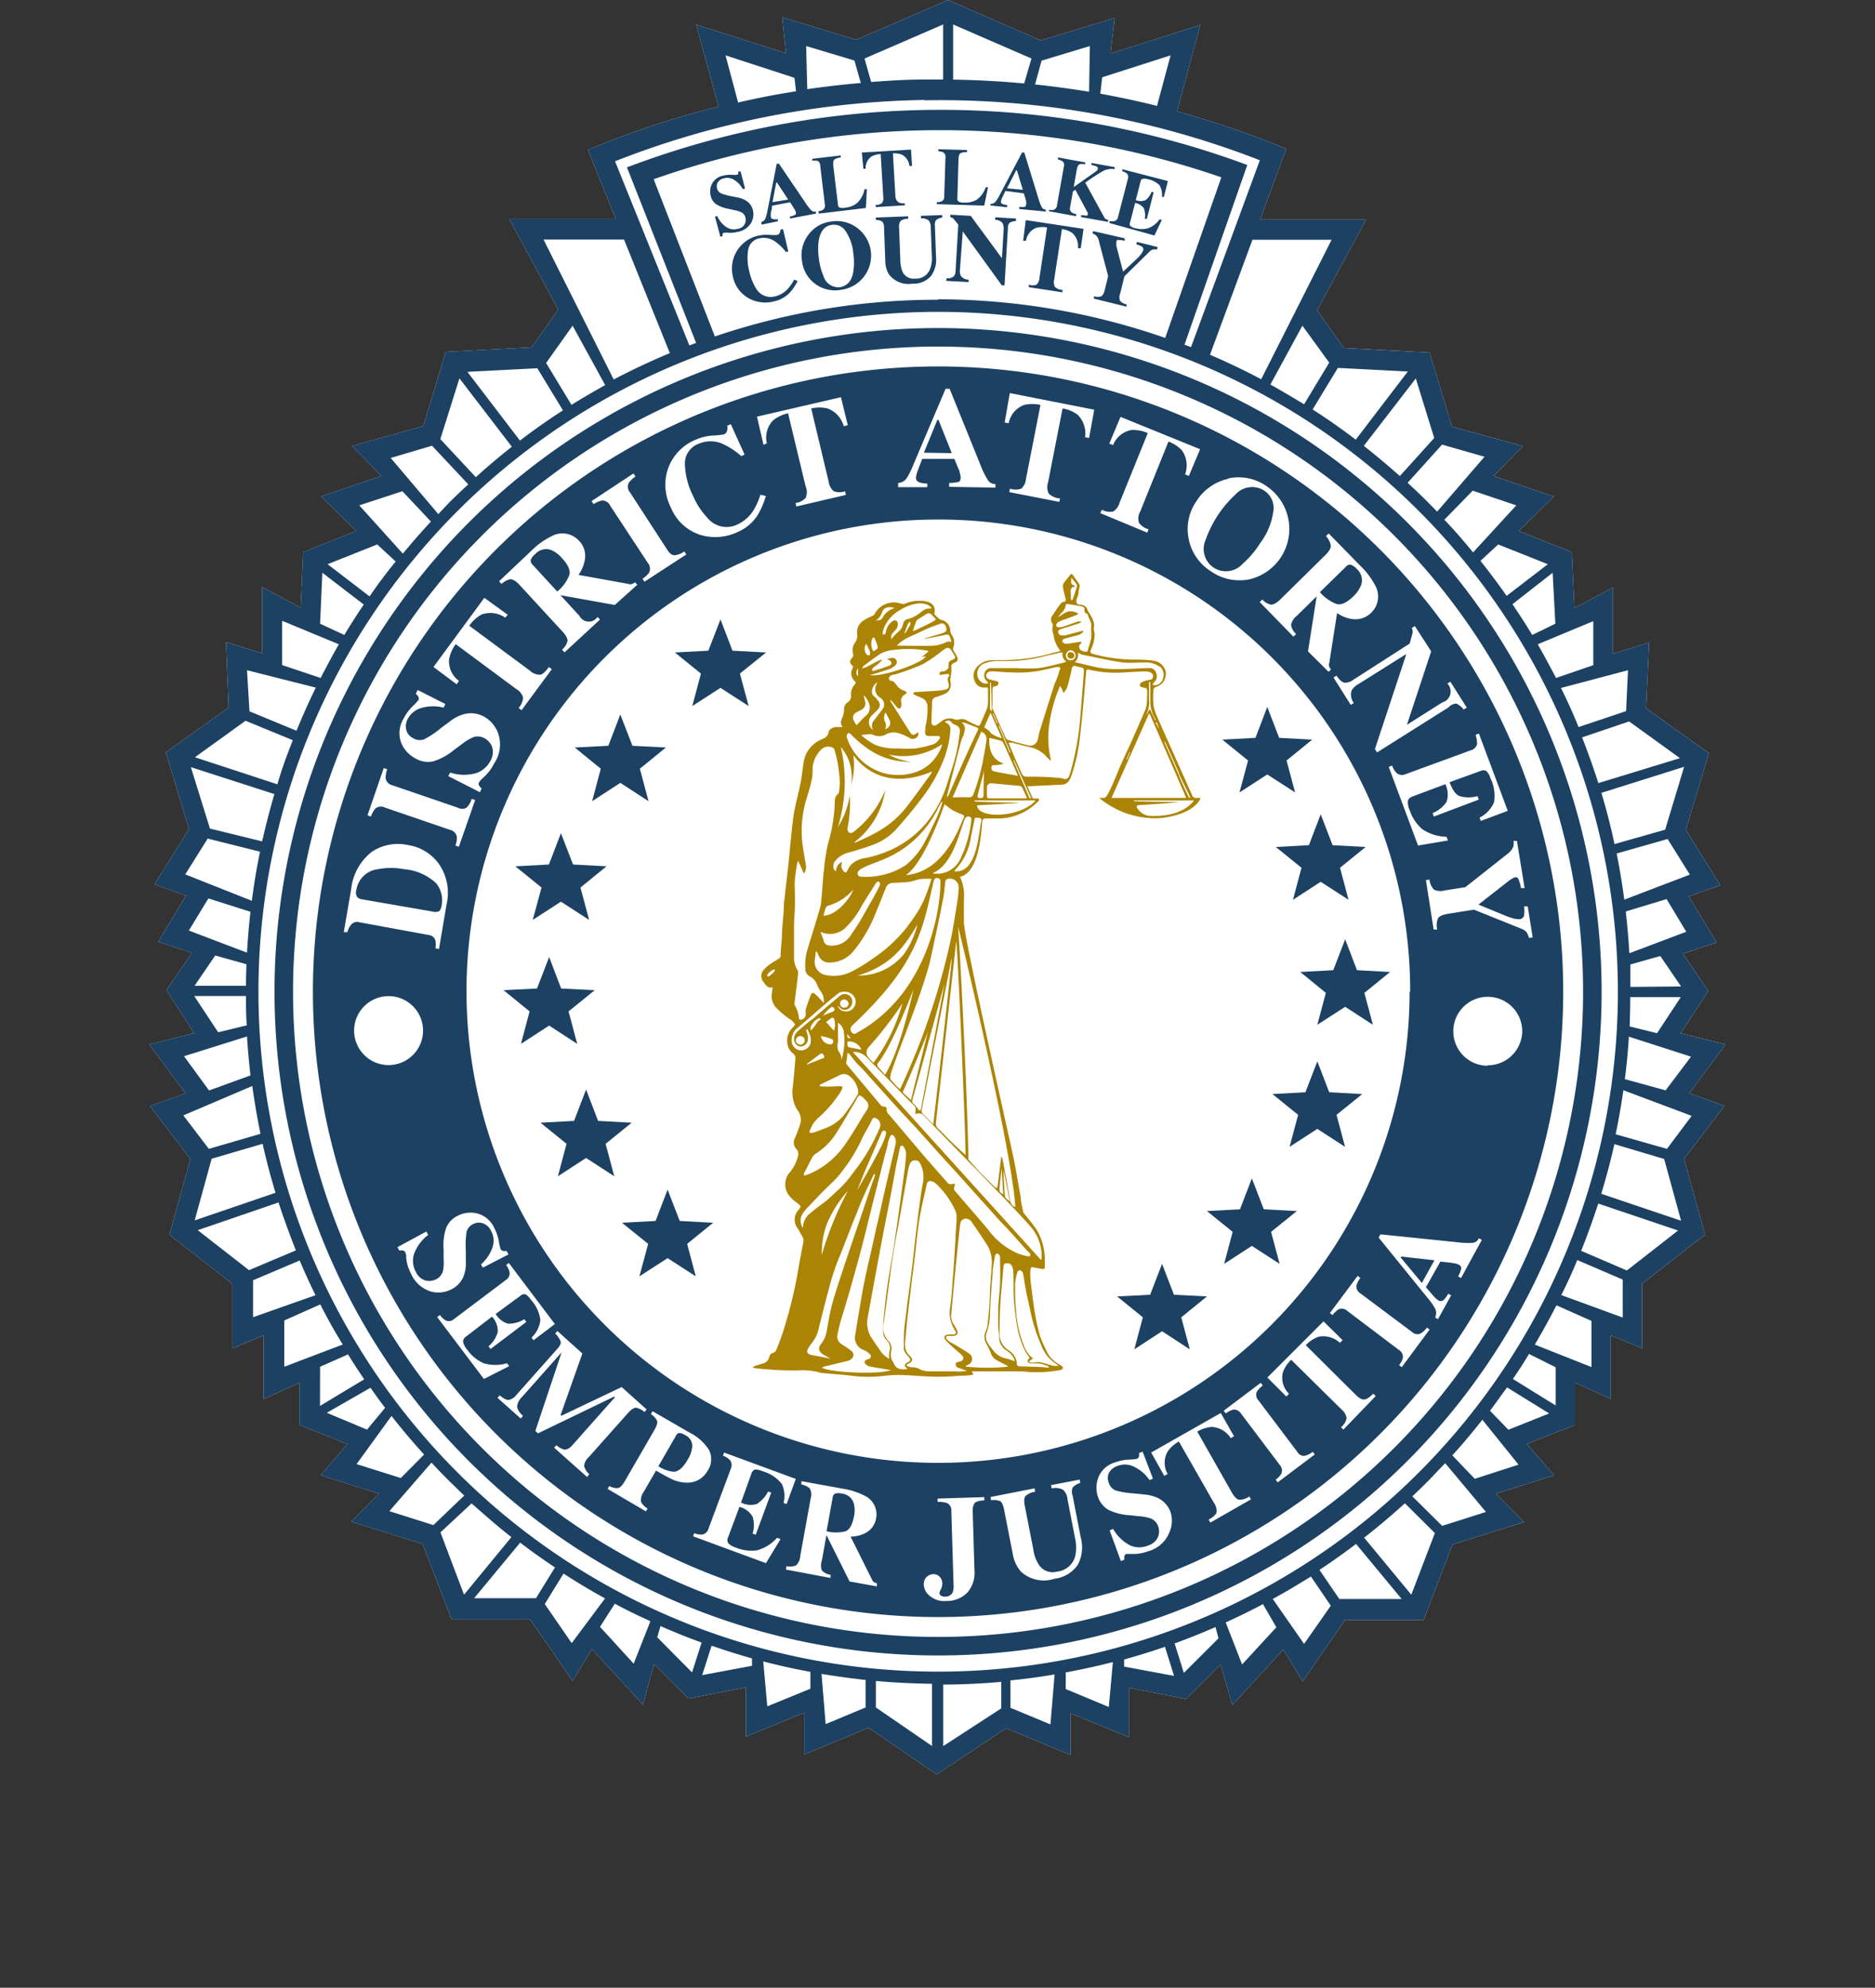 <svg id="Layer_1" data-name="Layer 1" xmlns="http://www.w3.org/2000/svg" viewBox="0 0 167 177"><rect x="0" y="0" width="167" height="177" fill="#333333" stroke="none"/><defs><style>.cls-1{fill:#fff;}.cls-2{fill:#1c4163;}.cls-3{fill:#ac8405;}</style></defs><path class="cls-1" d="M150.46,97.35,153.69,93l-4-1,2.47-3.76-2.27-3.32,3-1-2.47-4.1,2.8-1-3.07-4.93,2.06-6.82-5.6-4,.27-5.86-3.21,1v-5.9l-3.44,1.84L140,49.17l-4.73-1.89,3.13-3.07-5.37-1.82,2.62-2.67L129.33,38l-2-6.61-7.63-.4-2.39-3.36,4.36-8.07h-9.43l2.32-6.31-.82-.33a81.53,81.53,0,0,0-8.9-3l2.07-7.7-8,2.55.37-3.17-6.59,2L84.44,0,76.26,3.54l-6.59-2L70,4.74,62,2.19l2,7.3A81.11,81.11,0,0,0,53.2,13l-.84.34,2.49,6.16H45.36l4.36,8.07-2.39,3.36-7.63.4-2,6.61-6.35,1.77,2.62,2.67-5.37,1.82,3.13,3.07L27,49.17l-.22,4.94-3.44-1.84v5.9l-3.21-1L20.37,63l-5.6,4,2.06,6.82-3.07,4.93,2.8,1-2.47,4.1,3,1-2.27,3.32L17.29,92l-4,1,3.23,4.36-3.17,1.12,3.6,4.72-1.86,6.75,5.61,4.37v5.75l2.78-1.16v5.66l3.19-1.44v3.76l4.28,1.7-2.39,2.78L33.76,133l-2.48,2.49,6.37,2,2.57,6.72h7L51,149.68l1.72-2.84,4.54,4.94,1-3.59,3.06,3.06,5.1-1v4.4l5.2-2.14v3.72l5.73-2.38L83.43,158l6.19-4.11,5.73,2.38v-3.72l5.2,2.14v-4.4l5.1,1,3.06-3.06,1.05,3.59,4.54-4.94,1.72,2.84,3.78-5.47h7l2.57-6.72,6.37-2L133.24,133l5.18-1.63L136,128.58l4.28-1.7v-3.76l3.19,1.44V118.9l2.78,1.16v-5.75l5.61-4.37L150,103.19l3.59-4.72Z"/><path class="cls-2" d="M83.55,29.21a59.1,59.1,0,1,0,59.1,59.1A59.1,59.1,0,0,0,83.55,29.21Zm0,116.55A57.45,57.45,0,1,1,141,88.31,57.45,57.45,0,0,1,83.55,145.76Z"/><path class="cls-2" d="M150.46,97.35,153.69,93l-4-1,2.47-3.76-2.27-3.32,3-1-2.47-4.1,2.8-1-3.07-4.93,2.06-6.82-5.6-4,.27-5.86-3.21,1v-5.9l-3.44,1.84L140,49.17l-4.73-1.89,3.13-3.07-5.37-1.82,2.62-2.67L129.33,38l-2-6.61-7.63-.4-2.39-3.36,4.36-8.07h-9.43l2.32-6.31-.82-.33a81.53,81.53,0,0,0-8.9-3l2.07-7.7-8,2.55.37-3.17-6.59,2L84.44,0,76.26,3.54l-6.59-2L70,4.74,62,2.19l2,7.3A81.11,81.11,0,0,0,53.2,13l-.84.34,2.49,6.16H45.36l4.36,8.07-2.39,3.36-7.63.4-2,6.61-6.35,1.77,2.62,2.67-5.37,1.82,3.13,3.07L27,49.17l-.22,4.94-3.44-1.84v5.9l-3.21-1L20.37,63l-5.6,4,2.06,6.82-3.07,4.93,2.8,1-2.47,4.1,3,1-2.27,3.32L17.29,92l-4,1,3.23,4.36-3.17,1.12,3.6,4.72-1.86,6.75,5.61,4.37v5.75l2.78-1.16v5.66l3.19-1.44v3.76l4.28,1.7-2.39,2.78L33.76,133l-2.48,2.49,6.37,2,2.57,6.72h7L51,149.68l1.72-2.84,4.54,4.94,1-3.59,3.06,3.06,5.1-1v4.4l5.2-2.14v3.72l5.73-2.38L83.43,158l6.19-4.11,5.73,2.38v-3.72l5.2,2.14v-4.4l5.1,1,3.06-3.06,1.05,3.59,4.54-4.94,1.72,2.84,3.78-5.47h7l2.57-6.72,6.37-2L133.24,133l5.18-1.63L136,128.58l4.28-1.7v-3.76l3.19,1.44V118.9l2.78,1.16v-5.75l5.61-4.37L150,103.19l3.59-4.72Zm.15-3.26-2.26,3-3.63-1q.24-1.87.36-3.78ZM83.55,148.85A60.54,60.54,0,1,1,144.1,88.31,60.54,60.54,0,0,1,83.55,148.85ZM21.91,87.78H17.33l1.84-2.7,2.78.78C21.93,86.5,21.91,87.14,21.91,87.78Zm0,.91c0,.87,0,1.74.07,2.61l-2.55.62L17.3,88.69Zm61.65-62a61.67,61.67,0,0,0-19.89,3.27l-5.45-14a76.73,76.73,0,0,1,50.56-.17l-5,14.3A61.85,61.85,0,0,0,83.55,26.65Zm61.65,62.1,4.49,0-2.11,3.21-2.44-.6C145.18,90.47,145.2,89.61,145.2,88.75Zm0-.91c0-.67,0-1.34,0-2l2.67-.75,1.85,2.71Zm-.09-3c-.07-1.25-.18-2.49-.32-3.72l3.64-1.1,1.75,2.91Zm5.39-7-5.84,2.23c-.18-1.38-.41-2.75-.68-4.11l4.54-1.29Zm-2.2-4-4.51,1.28q-.49-2.31-1.17-4.56L150,68.28Zm1.32-6.37-7.27,2.22c-.44-1.37-.92-2.73-1.45-4.07l4.19-1.42ZM145,59.68l-.17,3.64-4.23,1.42c-.48-1.18-1-2.34-1.57-3.48Zm-3.09-4.37v3.92l-3.32,1.14c-.52-1-1.06-2-1.63-3Zm-3.38.23-2.06,1c-.56-.93-1.15-1.84-1.76-2.74L138.29,51Zm-.67-5.3-3.67,2.82c-.74-1.06-1.52-2.1-2.33-3.12l1.58-1.46ZM135.05,45l-3.85,4.19c-.82-1-1.67-2-2.56-2.91l2.53-2.59Zm-2.83-4.33L128,45.56l-.83-.85c-.59-.59-1.19-1.16-1.8-1.72l3.07-3.4ZM127.74,39l-3.06,3.39c-1.05-.93-2.12-1.83-3.21-2.69l4.63-6Zm-2.35-5.92-4.64,6.07q-1.87-1.43-3.84-2.69l2.25-3.7Zm-7-.79L116.15,36c-1-.61-2-1.2-3-1.76L116,29Zm.21-10.94-6.27,12.42c-1.49-.79-3-1.51-4.56-2.18l3.78-10.24ZM104.26,4.93l-1.21,4.5C101.36,9,99.66,8.65,98,8.34l.17-1.46ZM92.77,5.4l4.3-1.3L97,8.17c-1.59-.26-3.2-.48-4.81-.65Zm-.9-.19-.65,2.22c-2.1-.19-4.21-.31-6.33-.34V2.18ZM84,2.18v4.9H82.33c-1.58,0-3.16.1-4.74.22L77,5.21ZM76.1,5.39l.57,2c-1.6.14-3.19.32-4.77.55L71.8,4.1ZM64.62,4.93l6.14,2,.14,1.2q-2.59.4-5.16,1Zm17.74,4a78.4,78.4,0,0,1,29.85,5.34l-6.13,16.64-.58-.22,5.59-16-.85-.31a78.57,78.57,0,0,0-53.53.2l-.87.32L62,30.53l-.6.23-6.62-16.4A78.66,78.66,0,0,1,82.36,8.9ZM48.41,21.33h7.17l4.08,10.11q-2.53,1.06-5,2.35ZM51,29l2.9,5.29c-1,.56-2,1.14-3,1.76l-2.26-3.73Zm-3.14,3.79,2.28,3.75c-1.31.84-2.58,1.74-3.83,2.69l-4.68-6.12Zm-6.94.9,4.67,6.09c-1.1.86-2.17,1.77-3.21,2.71L39.22,39.1Zm-2.44,6,3.23,3.44c-.59.54-1.17,1.09-1.73,1.65l-.94,1-4.24-5Zm-2.64,4.05,2.54,2.7c-.86.93-1.7,1.89-2.5,2.86L32,45ZM33.6,48.48,35.24,50c-.81,1-1.58,2-2.32,3.11l-3.74-2.87ZM28.71,51l3.69,2.83c-.6.89-1.18,1.79-1.73,2.71l-2.16-1Zm-3.58,4.28,5.05,2.09c-.57,1-1.11,2-1.62,3l-3.43-1.15Zm3,5.95c-.62,1.26-1.19,2.54-1.72,3.84l-4.19-1.73L22,59.68Zm-6.26,2.95,4.21,1.73c-.51,1.29-1,2.6-1.37,3.93l-7.35-2.41Zm2.57,6.53c-.41,1.39-.77,2.79-1.09,4.21L18.7,73.78,17,68.31ZM16.5,77.86l2-3.19,4.66,1.17c-.3,1.44-.54,2.9-.73,4.37Zm.32,5L18.56,80l3.75,1.19c-.14,1.2-.24,2.42-.31,3.64Zm-.43,11.19L22,92.29c.07,1.16.18,2.32.31,3.47L18.62,97.1Zm-.06,5.27,6.14-2.62c.2,1.43.44,2.85.73,4.26l-4.6,1.34Zm2.52,3.86,4.54-1.33c.33,1.47.71,2.92,1.15,4.36l-7.2,2.46Zm-1.24,6.36,7.2-2.47c.46,1.45,1,2.87,1.54,4.27l-4.17,1.76Zm4.93,7.75V114l4.15-1.76q.66,1.56,1.41,3.09Zm2.78,4.41v-4.12l3.21-1.43c.61,1.21,1.27,2.4,2,3.57Zm3.19,0L31,120.6q.69,1.13,1.44,2.22l-3.94,2.37Zm.6,4.1L33,123.57c.42.61.85,1.2,1.3,1.79l-1.61,1.94Zm2.65,4.57,3.11-4.29c.92,1.18,1.89,2.32,2.9,3.44l-2.07,2.09Zm2.92,4.19,3.75-4.32c.5.53,1,1.06,1.53,1.58s.92.91,1.39,1.35l-2.75,2.63Zm4.55,1.89L42,133.87c1.15,1,2.33,2.06,3.55,3L41.33,142Zm3,5.86,4.1-4.95c1,.77,2.05,1.51,3.1,2.21l-1.69,2.74Zm8.69,4-2.4-3.48,1.67-2.71c1.21.78,2.44,1.52,3.7,2.21Zm5.52,1.83-3-3.28,1.32-2.06c1,.55,2.1,1.07,3.17,1.56Zm2.1-2.35.29-1q1.8.8,3.66,1.47l-.85,2.66Zm4,3.37.84-2.62c1.19.41,2.38.79,3.6,1.13v.66Zm5.8,2.78-.36-4q2.07.54,4.2.93v1.5Zm5.2,1.58-.37-4.47q2,.33,3.93.54v2.45Zm4.47-1.48v-2.36c1.67.15,3.35.23,5,.25v5.54Zm6,3.44V150c1.74,0,3.46-.09,5.17-.24v2.36ZM90,152.07v-2.44c1.32-.13,2.63-.31,3.93-.53l-.37,4.45Zm4.92-1.67v-1.48c1.42-.26,2.81-.57,4.2-.92l-.36,4Zm5.2-2v-.63c1.23-.34,2.44-.72,3.64-1.13l.81,2.59Zm5.32.56-.82-2.62c1.22-.45,2.44-.93,3.64-1.46l.27,1Zm5.19-.75-1.46-3.74c1.12-.51,2.23-1.05,3.32-1.63l1.19,2.06Zm5.52-1.83-2.79-4c1.15-.63,2.29-1.31,3.4-2l1.77,2.6Zm3.14-4-1.77-2.59c1.11-.73,2.2-1.51,3.26-2.31l4.06,4.9Zm6.41-.38-4.2-5.08q1.86-1.45,3.63-3.06l2.67,2.65Zm2.75-6.13-2.66-2.63c.47-.44.93-.89,1.39-1.35s1-1.06,1.54-1.6l3.63,4.34Zm2.9-4.19-2-2.09c.93-1,1.82-2.09,2.68-3.17l3.22,4Zm3-4.37-1.64-1.69c.52-.69,1-1.38,1.52-2.08l3.75,2.32Zm4.21-2.16-3.81-2.36c.49-.73,1-1.48,1.43-2.23l2.38,1.19Zm3.19-3.42-5.05-2c.68-1.15,1.32-2.32,1.93-3.5l3.12,1.39Zm2.78-4.41-5.47-2c.5-1,1-2.07,1.42-3.12l4.05,1.74Zm.37-4.19-4.07-1.75c.55-1.38,1.06-2.79,1.52-4.21l7.11,2.4Zm-2.28-6.83c.44-1.45.83-2.93,1.17-4.42l4.43,1.32,1.51,5.5Zm5.85-4L143.9,101c.27-1.3.5-2.6.69-3.92l6.08,2.28Z"/><polygon class="cls-2" points="64.17 55.15 65.24 57.94 68.23 58.1 65.9 59.98 66.68 62.87 64.17 61.25 61.66 62.87 62.43 59.98 60.11 58.1 63.09 57.94 64.17 55.15"/><polygon class="cls-2" points="55.25 63.62 56.33 66.41 59.31 66.56 56.99 68.45 57.76 71.34 55.25 69.71 52.74 71.34 53.51 68.45 51.19 66.56 54.18 66.41 55.25 63.62"/><polygon class="cls-2" points="49.96 74.19 51.04 76.98 54.02 77.14 51.7 79.03 52.47 81.91 49.96 80.29 47.45 81.91 48.23 79.03 45.9 77.14 48.89 76.98 49.96 74.19"/><polygon class="cls-2" points="48.91 85.22 49.98 88.02 52.97 88.17 50.64 90.06 51.41 92.95 48.91 91.32 46.4 92.95 47.17 90.06 44.85 88.17 47.83 88.02 48.91 85.22"/><polygon class="cls-2" points="52.2 97.02 53.27 99.81 56.26 99.97 53.94 101.85 54.71 104.74 52.2 103.11 49.69 104.74 50.46 101.85 48.14 99.97 51.13 99.81 52.2 97.02"/><polygon class="cls-2" points="59.46 105.93 60.54 108.72 63.52 108.88 61.2 110.76 61.97 113.65 59.46 112.03 56.95 113.65 57.73 110.76 55.4 108.88 58.39 108.72 59.46 105.93"/><polygon class="cls-2" points="112.87 62.95 111.82 65.7 108.87 65.86 111.16 67.72 110.4 70.56 112.87 68.96 115.35 70.56 114.59 67.72 116.87 65.86 113.93 65.7 112.87 62.95"/><polygon class="cls-2" points="117.63 72.51 116.58 75.26 113.63 75.42 115.92 77.27 115.16 80.12 117.63 78.52 120.11 80.12 119.35 77.27 121.63 75.42 118.69 75.26 117.63 72.51"/><polygon class="cls-2" points="119.81 83.64 118.75 86.39 115.81 86.55 118.09 88.41 117.33 91.25 119.81 89.65 122.28 91.25 121.52 88.41 123.81 86.55 120.86 86.39 119.81 83.64"/><polygon class="cls-2" points="117.33 94.51 116.27 97.26 113.33 97.42 115.62 99.27 114.86 102.12 117.33 100.52 119.8 102.12 119.04 99.27 121.33 97.42 118.39 97.26 117.33 94.51"/><polygon class="cls-2" points="111.5 104.93 110.44 107.68 107.5 107.84 109.79 109.69 109.03 112.54 111.5 110.94 113.97 112.54 113.21 109.69 115.5 107.84 112.56 107.68 111.5 104.93"/><polygon class="cls-2" points="103.5 112.54 102.44 115.29 99.5 115.44 101.79 117.3 101.03 120.15 103.5 118.54 105.97 120.15 105.21 117.3 107.5 115.44 104.56 115.29 103.5 112.54"/><path class="cls-3" d="M97.9,71.05h.46c.3,0,1-1.86,1.37-2.72s.67-1.46,1-2.2c.44-1,.89-2,1.31-3a3,3,0,0,0,.12-.85,6.46,6.46,0,0,0,0-.88c0-.25-.64-.08-.64-.41s.77-.43,1-.48.39-.72-.49-.72c-.66,0-1.32.06-2,.09A10.3,10.3,0,0,1,97,59.63c-.19-.05-.25,0-.26.19-.09,1.06-.18,2.12-.28,3.18s-.18,1.88-.3,2.82a15.22,15.22,0,0,1-.76,3.32c-.16.43-.37.72-.86.73L91.81,70H91.5c.16.37.34.79.49,1.1a2.62,2.62,0,0,0,.41,0c.17,0,.19.13.07.25a5,5,0,0,1-3.38,1.53c-.47,0-.94,0-1.41,0-.06,0-.16.11-.18.19-.09.5-.15,4.62-2,5a4,4,0,0,1,.35,2.06c0,.66,0,1.32,0,2,0,1.34,4.21,19.91,4.43,21s.41,2.27.62,3.41a7.85,7.85,0,0,0,.27,1.47,19.47,19.47,0,0,1,1.2,1.55,5.37,5.37,0,0,1,.69,2.67c0,.17,0,.35,0,.53s0,.27-.25.23l-.9-.16c-.22,0-.15,1-.09,1.47.11.92.22,1.85.38,2.76a18.73,18.73,0,0,0,.44,1.94,13,13,0,0,0,.53,1.21,2.47,2.47,0,0,0,.75,1c.19.16.42.27.62.41s.19.32-.18.39a11.39,11.39,0,0,1-3.35.1c-.81,0-1.62,0-2.44,0-.47,0-1,0-1.42,0l-.59,0,.15.29a5.6,5.6,0,0,1-.65.09c-.81,0-1.61.12-2.42.1-1.18,0-2.37-.13-3.55-.16a12.93,12.93,0,0,0-1.52.1,11.69,11.69,0,0,1-2.51,0c-.89-.12-1.8-.17-2.69-.26a2.69,2.69,0,0,1-.64-.13,6,6,0,0,0-1.64-.11c-.85,0-1.71,0-2.56-.09-.41,0-.82-.07-1.23-.1l-.28-.07a1.32,1.32,0,0,1,.25-.15l.65-.2a.77.77,0,0,0,.6-.6.45.45,0,0,1,.34-.36.41.41,0,0,0,.25-.19,19.43,19.43,0,0,0,.71-1.93A40.31,40.31,0,0,0,71,113.6c.16-1,.36-2,.55-3a.64.64,0,0,0-.09-.5c-.16-.24-.27-.52-.44-.75a1.27,1.27,0,0,1,.1-1.61c.24-.33.24-.33-.07-.59a3.26,3.26,0,0,1-.87-.83,1.64,1.64,0,0,1,.08-1.83,3.61,3.61,0,0,0,.81-1.52.65.65,0,0,0,0-.41c0-.13-.17-.24-.23-.36a.83.83,0,0,1-.06-.81,12.51,12.51,0,0,0,.5-1.33A1.4,1.4,0,0,0,71,98.81a3,3,0,0,1-.39-2c.1-.86.16-1.72.24-2.58,0-.22-.11-.34-.26-.46a1.25,1.25,0,0,1-.45-.8,1.6,1.6,0,0,1,.47-1.48c.08-.09.22-.25.2-.29a2.69,2.69,0,0,0-.4-.43s-.09,0-.13-.06a7.83,7.83,0,0,1-1.17-1,1.54,1.54,0,0,1-.34-1.38c0-.13,0-.26.08-.43-.51.17-.65-.23-.87-.49a.8.8,0,0,1,0-1,3.11,3.11,0,0,1,.49-.47c.29-.22.62-.4.93-.6a.32.32,0,0,0,.13-.21c0-.54.07-1.09.11-1.64,0-.83.11-1.65.17-2.48,0-.33,0-.67.07-1,.1-1,.22-1.91.32-2.86.08-.71.14-1.43.21-2.14.1-.89.17-1.79.32-2.67s.4-1.73.57-2.6c.12-.6.18-1.21.27-1.81a2.62,2.62,0,0,1,1.66-2.11c.28-.13.5-.26.56-.59s.37-.46.69-.49h.59c-.31-.31-.14-.63,0-.95a2,2,0,0,0,.11-.59.72.72,0,0,1,.32-.66.64.64,0,0,0,.3-.6,1.26,1.26,0,0,1,.34-1c.09-.1.09-.17,0-.28a.92.92,0,0,1-.19-1.17.27.27,0,0,0,0-.21c-.26-.18-.32-.41-.11-.64a.43.43,0,0,0,.12-.5,1.17,1.17,0,0,1,.21-.94,1.05,1.05,0,0,0,.17-.8,1.19,1.19,0,0,1,.58-1.15,3.8,3.8,0,0,1,.75-.39.62.62,0,0,0,.22-.17,1.94,1.94,0,0,1,2.39-.93.61.61,0,0,0,.3,0,3.34,3.34,0,0,1,1.9-.21c.52.12.85.4.76,1a.21.21,0,0,0,0,.16c.19.18.37.43.6.49a1,1,0,0,1,.8,1,1,1,0,0,0,.14.35,1.17,1.17,0,0,1,.13,1.1.33.33,0,0,0,0,.24c.09.19.22.36.31.55a.35.35,0,0,1-.19.56c-.31.14-.31.21-.29.54a4.78,4.78,0,0,1-.08.84,1.31,1.31,0,0,0,0,.39.88.88,0,0,1-.47,1c-.28.12-.56.22-.84.31a.42.42,0,0,0-.33.41c0,.61-.06,1.22-.06,1.84a.27.27,0,0,0,.44.22c.13-.07.23-.17.36-.24A1.14,1.14,0,0,1,85,64.05a.66.66,0,0,0,.46,0,.88.88,0,0,1,.67.11,9.54,9.54,0,0,0,.91.44c.14.07.22,0,.28-.13.19-.45.4-.9.58-1.36a1.92,1.92,0,0,0,.1-.59c0-.33,0-.66,0-1s0-.31-.28-.3a.85.85,0,0,1-.88-.52,1.17,1.17,0,0,1,.08-1.19,1.78,1.78,0,0,1,1.4-.72c.74,0,1.48,0,2.22-.06a15,15,0,0,0,3.12-.56l.79-.2a3,3,0,0,1-.59-1.25c0-.17-.08-.33-.11-.49s0-.31,0-.46a.38.38,0,0,0,0-.22.59.59,0,0,1,0-.76c.23-.34.45-.69.69-1a.56.56,0,0,1,.31-.21c.17,0,.19-.14.16-.28-.08-.33-.18-.66-.24-1a.63.63,0,0,1,.09-.4c.16-.23.35-.44.52-.66s.21-.12.3,0l.48.67c.22.29,0,.57,0,.85s-.14.43-.18.65,0,.42.32.44a.69.69,0,0,1,.61.32,1.56,1.56,0,0,0,.2.41,3.45,3.45,0,0,1,.41.84,1.1,1.1,0,0,1,0,.51,1.56,1.56,0,0,0,.08.48,3.3,3.3,0,0,1-.36,1.49c-.06.17,0,.27.18.32a14.06,14.06,0,0,0,3.41.51c.67,0,1.34,0,2,.1a1.28,1.28,0,0,1,1.09.95,1.21,1.21,0,0,1-.83,1.38.32.32,0,0,0-.26.36,10.59,10.59,0,0,0,0,1.26,5,5,0,0,0,.36,1.11l2.43,5.44c.22.49.44,1,.65,1.46a.35.35,0,0,0,.38.26h.37c0,.11-.52,1.46-3.57,1.8A7.82,7.82,0,0,1,97.9,71.05Zm5.48-5.81.34.68a1,1,0,0,0,0,.19c.43,1,.86,1.94,1.28,2.92.18.52.9,2,.9,2h.13l-1-2.06a1.12,1.12,0,0,0-.08-.26c-.35-.81-.72-1.63-1.08-2.44a2.53,2.53,0,0,0-.2-.36l-.34-.68-.29-.9-.11,0ZM86.13,122.07v0l-.64-.23c-.18-.06-.38-.12-.37-.35s.23-.21.38-.25c.32-.09.4-.33.17-.57s-.38-.33-.57-.5-.6-.53-.88-.83a.4.4,0,0,1-.08-.37c.06-.09.24-.12.37-.14s.25,0,.36,0c.28,0,.32-.12.19-.37a2.85,2.85,0,0,1-.46-1.88c.15-.94.2-1.89.27-2.84.09-1.11.16-2.22.23-3.33,0-.64.09-1.28.1-1.93a1.52,1.52,0,0,0-.12-.7,7.43,7.43,0,0,0-1.75-2.41.85.85,0,0,0-.38-.19.3.3,0,0,0-.4.24c-.22,1-.47,2-.64,3s-.26,2-.38,3.08-.24,1.87-.35,2.81c-.17,1.51-.38,3-.5,4.54-.05.64-.26,1.34.37,1.9.31.27.22.52-.17.69-.15.07-.16.18,0,.24a1.35,1.35,0,0,0,.41.07,1.31,1.31,0,0,1,.5.1,1.81,1.81,0,0,0,.9.26c.81,0,1.63,0,2.44,0C85.45,122.16,85.79,122.1,86.13,122.07ZM73.36,89.31a1.42,1.42,0,0,0-.23-1,2.65,2.65,0,0,1-.32-.54,1.43,1.43,0,0,0-.67-.82.75.75,0,0,1-.41-.71,4.64,4.64,0,0,1,.19-1.7c.33-1.11.69-2.21,1-3.31a4.7,4.7,0,0,0,.21-.82c.1-1,.15-2,.26-3a18.6,18.6,0,0,1,.34-2.22,15,15,0,0,0,.63-3.88.71.71,0,0,1,.26-.6c.08,0,.1-.19.12-.29a5.31,5.31,0,0,0,0-1.49,10.37,10.37,0,0,0-.41-2.14.37.37,0,0,0-.14-.2.88.88,0,0,0-1,.11,2.6,2.6,0,0,0-.81,1.62c0,.36,0,.74-.08,1.1-.12.57-.29,1.13-.46,1.69a9.62,9.62,0,0,0-.34,4.23c.08.58.19,1.15.28,1.72a1,1,0,0,1-.18.73l-.51-1.14a1.71,1.71,0,0,0-.1.3c-.07.45-.15.89-.19,1.34s0,1,0,1.57c0,.25,0,.5,0,.75,0,.56-.07,1.11-.08,1.67,0,1,0,1.94,0,2.91A2.12,2.12,0,0,0,71,86.33a.52.52,0,0,1,.09.32c-.09.84-.2,1.69-.31,2.54a.64.64,0,0,0,0,.31,2.93,2.93,0,0,1,.38,1.11c0,.23.16.24.36.13a.51.51,0,0,0,.25-.49,1.07,1.07,0,0,1,0-.4c.14-.45.3-.89.47-1.32a.2.2,0,0,1,.36,0C72.87,88.74,73.09,89,73.36,89.31Zm17.06,18.18c0-.08,0-.13,0-.18-.38-5.34-5-24.57-5.1-24.84,0-1,.76,12.54.94,20.78.29.33.59.64.89,1,.47.48,1,1,1.42,1.42a.8.8,0,0,0,.19.13,2.26,2.26,0,0,0,.11-.22.5.5,0,0,0,0-.12c.1-.76.19-1.52.29-2.28a1.21,1.21,0,0,1,0-.18.38.38,0,0,1,.14.23c.23,1.23.46,2.47.67,3.71A.78.78,0,0,0,90.42,107.49Zm-.67,14.21,0-.07-.16-.09c-.25-.13-.51-.25-.76-.39a1.14,1.14,0,0,1-.56-.6,5.69,5.69,0,0,0-.38-.83,1.21,1.21,0,0,1-.11-1.15,2.26,2.26,0,0,0,.16-.48,30.88,30.88,0,0,0,.24-3.33c.06-.66.1-1.32.14-2A3,3,0,0,0,88,111c-.47-.77-1-1.52-1.5-2.25a.65.65,0,0,0-.49-.24.49.49,0,0,0-.47.42,5.58,5.58,0,0,0-.08.57L85.2,112l-.27,2.77c-.07.77-.15,1.54-.21,2.31a1.28,1.28,0,0,0,.24.87,4.16,4.16,0,0,1,.28.51c.13.26,0,.44-.25.49a4.1,4.1,0,0,1-.5,0,.37.37,0,0,0-.21.06s0,.14,0,.19a1.54,1.54,0,0,0,.26.25c.19.12.39.22.59.33.4.25.8.48,1.19.75a.56.56,0,0,1-.11,1l-.18.09,0,.07A18.65,18.65,0,0,0,89.75,121.7Zm-8.92.19c-.34-.3-.32-.4.07-.61.2-.1.22-.21.08-.4s-.5-.48-.48-.86c0-.84,0-1.68.14-2.51.15-1.38.36-2.76.53-4.13.14-1.1.25-2.2.38-3.3s.23-1.92.36-2.87c.08-.61.16-1.22.28-1.82a2.66,2.66,0,0,0-.23-1.78.46.46,0,0,0-.44-.29.5.5,0,0,0-.48.32,2.64,2.64,0,0,0-.14.48c-.25,1.35-.48,2.7-.72,4.06s-.49,2.55-.68,3.84c-.28,1.91-.52,3.83-.78,5.75a1.71,1.71,0,0,0,.43,1.65,1,1,0,0,1,.2,1,1.41,1.41,0,0,0,.06.61c0,.11.13.2.17.31C79.79,121.91,80.24,122,80.83,121.89ZM94.44,59.46l-.08-.06-.28,0-1.49.33a11.27,11.27,0,0,1-2.72.13c-.5,0-1-.07-1.5-.08a.73.73,0,0,0-.39.09.38.38,0,0,0-.14.31c0,.5,1.09.32,1.09.63a.29.29,0,0,1-.29.3c-.2,0-.24.13-.24.31,0,.46,0,.91,0,1.36a.84.84,0,0,0,0,.31c.39.87.77,1.74,1.17,2.6a.36.36,0,0,0,.22.2c.59.17,1.18.34,1.77.48a.69.69,0,0,0,.86-.48c.08-.28.11-.57.2-.85.43-1.38.88-2.77,1.31-4.15C94.15,60.44,94.29,60,94.44,59.46ZM72.75,84.74h-.1c0,.27-.06.54-.08.8a1.17,1.17,0,0,0,.89,1.26,3.48,3.48,0,0,0,2.27-.23,13.43,13.43,0,0,0,2-1.21,13.24,13.24,0,0,0,2.91-2.63A17.56,17.56,0,0,0,81.85,81a9.55,9.55,0,0,0,.65-1.37c.18-.44.31-.89.47-1.37a6.21,6.21,0,0,0-.7,0,2.77,2.77,0,0,0-.56.07,5.91,5.91,0,0,1-.69.19c-.5.06-1,.07-1.51.1a.66.66,0,0,0-.62.46c-.33.83-.66,1.66-1,2.48A12.42,12.42,0,0,1,76,84.71a2.76,2.76,0,0,1-2.12,1,1,1,0,0,1-1-.7C72.83,84.91,72.79,84.83,72.75,84.74Zm2.94-13.92a11.27,11.27,0,0,1-.21,2.94c0,.46.31.49.54.32a9,9,0,0,0,2.82-3.7A7.19,7.19,0,0,1,76.09,75a.31.31,0,0,0,.17,0c.62-.3,1.26-.56,1.85-.91A8.74,8.74,0,0,0,80.63,72c.79-1,1.53-2.06,2.29-3.09A1.12,1.12,0,0,0,83,68.7c-.08,0-4.25,2.17-7-1.46a6,6,0,0,1-.2,2.65,4.1,4.1,0,0,0-.91-3.37,13.76,13.76,0,0,1-.26,7.12A7.44,7.44,0,0,0,75.69,70.82ZM93.6,67.67c0,.11,0,.07-.09,0s-.23-.21-.33-.32a2.71,2.71,0,0,0-1.45-.82c-.53-.12-1.07-.27-1.6-.4a2.36,2.36,0,0,0-.29,0c0,.09.81,2,1.21,2.83a.38.38,0,0,0,.29.2c.92,0,1.84,0,2.76.09a2.15,2.15,0,0,1,.61.09.36.36,0,0,0,.49-.19,2.58,2.58,0,0,0,.14-.39A25.26,25.26,0,0,0,96.21,64l.33-4.17c0-.3,0-.34-.31-.41l-.4-.1c-.21-.06-.32,0-.37.23-.09.47-.21.94-.34,1.41a1.56,1.56,0,0,1-.41.75,2.2,2.2,0,0,0-.29-.63,12.77,12.77,0,0,0-.93,3.2A8.45,8.45,0,0,0,93.6,67.67ZM86,102.84c0-1.93-.68-17.9-.83-19.06,0,.1-1.66,14.89-1.81,16.17a.57.57,0,0,0,.18.52c.39.38.76.79,1.16,1.17S85.5,102.42,86,102.84ZM80.16,97a63.22,63.22,0,0,0,4.39-12.74c.27-1.16.45-2.33.64-3.5a13.74,13.74,0,0,0,.2-1.68.78.78,0,0,0-.76-.84c-.33,0-.42.07-.45.39s-.08.87-.16,1.3c-.23,1.2-.48,2.41-.74,3.61-.22,1-.41,2.06-.72,3.06-.46,1.51-1,3-1.56,4.48-.32.9-.67,1.78-1,2.67-.23.61-.45,1.23-.66,1.85,0,.16-.11.42,0,.53A8.62,8.62,0,0,0,80.16,97ZM83.68,60.1c0-.2,0-.3.26-.31s.55-.21.54-.4c0-.46,0-.5.43-.68.17-.08.2-.18.11-.33s-.21-.35-.32-.51a.33.33,0,0,0-.5-.11c-.15.09-.28.2-.41.29a12.17,12.17,0,0,1-1.62,1.1A21.82,21.82,0,0,1,79.9,60c-.19.07-.39.07-.56.15a.43.43,0,0,0-.18.28s.09.18.13.18c.3,0,.42.21.57.4a1.31,1.31,0,0,0,.71.51c.07,0,.13.1.2.15a1.33,1.33,0,0,1-.16.17.62.62,0,0,0-.34.71.82.82,0,0,1,0,.31.34.34,0,0,1-.12.23.33.33,0,0,1-.24-.09c-.15-.16-.27-.34-.42-.51a1.81,1.81,0,0,0-.21-.18l0,0a.73.73,0,0,0,.07.19c.58.93,1.16,1.85,1.75,2.77a.29.29,0,0,0,.46.07,1.27,1.27,0,0,1,.22-.13.92.92,0,0,1,0,.28.64.64,0,0,1-.19.21.53.53,0,0,1-.6,0,4.83,4.83,0,0,0-.87-.39,1.52,1.52,0,0,0-1.32.14,1.3,1.3,0,0,1-1,0,.94.94,0,0,0-.32-.08,7.61,7.61,0,0,0-.77.09,6,6,0,0,0,1.27.88,5,5,0,0,0,2,.3,10.79,10.79,0,0,0,1.61,0,9.82,9.82,0,0,0,1.6-.39,1.3,1.3,0,0,0,.5-.49c.1-.12,0-.22-.14-.22l-.79,0c-.29,0-.39-.14-.36-.42s0-.4.07-.6a6.52,6.52,0,0,0,.13-1.71.78.78,0,0,0-.49-.65l-.67-.3s-.08-.08-.13-.12a1.77,1.77,0,0,1,.17-.12.32.32,0,0,1,.14,0l1.64-.1a7.16,7.16,0,0,0,.93-.11c.29-.07.37-.25.3-.54s-.19-.48.09-.7L84.46,60ZM75.57,93.78h-.1c0,.3-.07.59-.1.89a.32.32,0,0,0,.09.17l2.92,3.49a.41.41,0,0,0,.43.2s.18.12.17.16a.56.56,0,0,0,.19.55c1.06,1.24,2.11,2.49,3.17,3.74l2,2.28a.41.41,0,0,0,.48.17c.21-.06.28,0,.19.23a.35.35,0,0,0,.08.43c.25.28.49.57.74.86.75.87,1.51,1.73,2.23,2.61a6.47,6.47,0,0,0,2.59,2.05,5.54,5.54,0,0,0,.93.26.21.21,0,0,0,.19-.1s0-.14-.07-.2-.34-.34-.5-.52c-.61-.68-1.21-1.37-1.82-2s-1.07-1.18-1.61-1.77l-2.57-2.86-1.37-1.5-2.17-2.42L80,98.72l-2.56-2.84c-.31-.35-.61-.71-.93-1S75.89,94.13,75.57,93.78Zm30.08-22.73c-1.09-2.52-2.17-5-3.24-7.47h-.09L99,71.05ZM79.35,122l-.47-.08c-.49-.09-1-.15-1.47-.26a.63.63,0,0,1-.41-.35c0-.19.2-.25.37-.3s.29-.27.1-.44a2,2,0,0,0-.56-.37,1.14,1.14,0,0,1-.75-1.26c.11-.64.2-1.28.31-1.91.19-1.06.35-2.12.57-3.17.32-1.5.69-3,1-4.49.25-1,.48-2.11.72-3.16.33-1.43.67-2.86,1-4.3a.93.93,0,0,0-.1-.71c-.08-.09-.22-.22-.32-.1a2.2,2.2,0,0,0-.28.84c-.08.31-.16.63-.25.95l-.48,1.89-.27,1.08c-.52,2-1,4.09-1.55,6.12-.49,1.8-1,3.59-1.55,5.38a12.28,12.28,0,0,0-.36,1.45.8.8,0,0,0,.4.91,8.72,8.72,0,0,1,.8.55.44.44,0,0,1,.06.71.88.88,0,0,1-.39.21l-2,.48-.27.1C73.84,122.23,78.4,122.41,79.35,122ZM76,93.66l0,.06,16.68,18.43.09,0c0-.17,0-.34,0-.51a4,4,0,0,0-1-2.44c-.82-.93-1.67-1.82-2.52-2.71-1-1-2-2.08-3.05-3.12l-4-4.12c-.15-.16-.59-.08-.66-.07s.1-.5-.06-.66c-.61-.61-1.21-1.23-1.81-1.85l-2.09-2.12c-.16-.17-.31-.34-.49-.5A1.65,1.65,0,0,0,76,93.66Zm8.14-29.35a.65.65,0,0,1,.5.77,8.64,8.64,0,0,1-.57,2.51A13.89,13.89,0,0,1,82,71.21c-.65.86-1.35,1.69-2.06,2.5a5.23,5.23,0,0,1-2.09,1.48c-.73.27-1.47.51-2.21.71a2.27,2.27,0,0,0-1.21.71.76.76,0,0,0-.17.76c0,.09.14.15.21.22a.88.88,0,0,1,.54-.85.75.75,0,0,0,.14.85c.15.15.23.12.32-.06a2.4,2.4,0,0,1,.31-.51,2.23,2.23,0,0,1,1.33-.62,10.75,10.75,0,0,0,2.61-.9,9.29,9.29,0,0,0,2.6-2A10.15,10.15,0,0,0,84,70.77c.28-.66.48-1.37.7-2.06A17.77,17.77,0,0,0,85.19,67a15.52,15.52,0,0,0,.29-1.79.54.54,0,0,0-.37-.65.87.87,0,0,1-.34-.22C84.56,64.09,84.37,64.14,84.12,64.31ZM79.21,121a1.87,1.87,0,0,1,0-.62,1,1,0,0,0-.26-1.07,1,1,0,0,1-.27-.46,5.11,5.11,0,0,1,0-1.17c.1-1.07.2-2.14.36-3.2.19-1.32.45-2.63.64-3.94.31-2.08.59-4.16.87-6.24.07-.52.13-1,.15-1.58a1.12,1.12,0,0,0-.21-.6c-.13-.18-.3-.12-.34.1-.12.56-.24,1.12-.35,1.68-.16.86-.31,1.73-.48,2.59-.23,1.23-.49,2.46-.72,3.69q-.66,3.51-1.29,7a2.49,2.49,0,0,0,.24,1.83c.25.4.53.79.8,1.18A2.15,2.15,0,0,0,79.21,121Zm4.55-42.61a.31.31,0,0,0-.6.06c-1,4.36-1.44,7.42-7.24,12.85-.38.35,0,.88.28.73C82.58,88.63,83.8,81.05,83.76,78.42Zm9.66,43.36c0-.12-.27-.16-.34-.2a2.11,2.11,0,0,0-.86-.15c-.18,0-.68.06-.69-.21a.28.28,0,0,1,.06-.15s.11-.07.1-.14a1.16,1.16,0,0,0-.18-.27,3.7,3.7,0,0,1-.31-.55,8.21,8.21,0,0,1-.64-2.17c-.11-.75-.21-1.51-.26-2.26s0-1.68-.06-2.52a1.13,1.13,0,0,0-.13-.43.44.44,0,0,0-.51-.2c-.2,0-.21.19-.23.35l-.15,1.73a37.5,37.5,0,0,0-.19,4.1,1.71,1.71,0,0,0,.81,1.56,1.53,1.53,0,0,1,.72,1.06s0,.1,0,.14a.24.24,0,0,0,.25.22l2.05.07A4.52,4.52,0,0,0,93.42,121.78ZM83.94,71.41h-.1l-.27.51a9.28,9.28,0,0,1-4.06,4.22c-1.23.66-2.78,1-3.08,1.47a.29.29,0,0,0,.21.45,6.5,6.5,0,0,0,4-1,6.57,6.57,0,0,0,1.65-1.95c.41-.74.76-1.52,1.13-2.28A10.66,10.66,0,0,0,83.94,71.41Zm-3.26,6.51c3.52-.28,4.83-4.49,5.16-5.11.08-.15,0-.22-.13-.28a5.64,5.64,0,0,1-.9-.41,7.53,7.53,0,0,1-.68-.51C84.09,71.68,82.38,76.82,80.68,77.92Zm.52-10.08c-1.52,0-3.29-.28-5.43-2.47-.2-.21-.41,0-.35.28a4.85,4.85,0,0,0,3.73,3.29c3.8.52,4.69-2.41,4.73-2.52s0-.16-.06-.09a6.19,6.19,0,0,1-4.67.86A5.32,5.32,0,0,0,81.2,67.84Zm10.48,53.35s0,0,0,.09c.26.13.56,0,.83,0a5.43,5.43,0,0,1,.88.23l.41.1a2,2,0,0,0,.49,0l-.15-.12a3.32,3.32,0,0,1-1.4-1.71,15.3,15.3,0,0,1-.92-2.8c-.13-.66-.29-1.32-.43-2s-.16-1.05-.27-1.57a.43.43,0,0,0-.23-.29c-.16-.05-.26.09-.3.24a4.73,4.73,0,0,0-.18,1c0,.79,0,1.58.09,2.36a9.82,9.82,0,0,0,.7,3.11,2.36,2.36,0,0,0,.72,1.06C92.12,121,91.76,121.1,91.68,121.19ZM74,121c-.22-.12-.42-.25-.63-.36-.46-.26-.55-.59-.22-1a2.38,2.38,0,0,0,.48-1.12c.15-.83.29-1.67.51-2.49.28-1,.62-2,.95-3,.43-1.3.87-2.59,1.31-3.88.51-1.48,1-3,1.52-4.45a1,1,0,0,0,0-.18.36.36,0,0,0-.16.19c-.47,1-1,2.09-1.39,3.15-.53,1.27-1,2.56-1.52,3.85a20.59,20.59,0,0,0-.78,2.16c-.4,1.4-.74,2.83-1.11,4.24a3.23,3.23,0,0,1-.58,1.39,3.72,3.72,0,0,0-.34.47c-.25.38-.18.6.27.69S73.47,120.86,74,121Zm3.31-22.57a.46.46,0,0,0,0-.19,1.2,1.2,0,0,0-.31-.37,1.27,1.27,0,0,0-.35-.3c-.15-.07-.24.09-.3.2s-.19.34-.29.51c-.21.35-.42.7-.62,1.06l-.35.58c-.26.43-.52.86-.8,1.27a6.06,6.06,0,0,1-1.67,1.56.86.86,0,0,0-.27.3c-.26.47-.5,1-.75,1.44,0,0,0,.1,0,.15s.13,0,.18,0a5.88,5.88,0,0,0,.78-.33,7.51,7.51,0,0,0,2.67-2.34c.34-.5.67-1,1-1.54s.58-1,.91-1.48A1,1,0,0,0,77.35,98.38Zm-5.79,11v-.23a1.63,1.63,0,0,1,.52-1.06c.41-.36.85-.69,1.27-1s.72-.6,1.06-.92a11.68,11.68,0,0,0,1-1c.33-.37.6-.79.91-1.18a16.32,16.32,0,0,0,2.06-3.58.65.65,0,0,0-.35-.9c-.15-.06-.25,0-.31.12l-.19.39c-.23.41-.47.82-.68,1.25a14.55,14.55,0,0,1-2.23,3.5c-.42.47-.9.88-1.34,1.33s-.94,1-1.4,1.47a4,4,0,0,0-.43.58A1.15,1.15,0,0,0,71.56,109.4Zm13.21-24c0,.12-2.1,10.69-2.63,13.37a.38.38,0,0,0,.11.39c.23.23.8.83.91.92C83.72,95.16,84.79,85.42,84.77,85.41ZM72.11,100.83c0,.12.33,0,.43,0l1-.38a3.91,3.91,0,0,0,1.59-1.11,19.1,19.1,0,0,0,1.24-1.84.41.41,0,0,0,.07-.26,2,2,0,0,0-.78-1.42.78.78,0,0,0-.84-.1l-1.56.76c-.09,0-.17.1-.25.14v.11a10,10,0,0,0,1.45,0,2.3,2.3,0,0,1,.45,0c.38,0-.26.81-.34.93A10,10,0,0,1,73,99.43a4.52,4.52,0,0,0-.48.5,1.65,1.65,0,0,0-.22.36c-.06.14-.14.28-.19.42A.32.32,0,0,0,72.11,100.83ZM96.49,56.19l0,.07a1.11,1.11,0,0,1-.62.33c-.35.1-.72.18-1.07.29-.08,0-.2.15-.19.22a.32.32,0,0,0,.22.2.94.94,0,0,0,.41,0l.88-.14a.57.57,0,0,1,.22,0,.52.52,0,0,1-.1.18c-.17.12-.14.27-.08.43s.35.25.55.26.19-.17.22-.29a7.09,7.09,0,0,0,.26-.93,2.43,2.43,0,0,0,0-.54,2.37,2.37,0,0,1,0-.46c.07-.42-.24-.72-.31-1.1a.15.15,0,0,0-.1-.07.29.29,0,0,1-.19-.33.26.26,0,0,0-.21-.31q-.63-.12-1.29-.21s-.18,0-.18.08c0,.4-.31.63-.53.9a1.52,1.52,0,0,0-.12.21,3.19,3.19,0,0,1,.86-.53,1.29,1.29,0,0,1,.92.19.51.51,0,0,1-.22.15l-1,.37a2.65,2.65,0,0,0-.62.27.35.35,0,0,0-.13.29c0,.06.16.15.25.14a1.61,1.61,0,0,0,.52-.11c.39-.12.77-.28,1.16-.4a1,1,0,0,1,.33,0,1.06,1.06,0,0,1-.26.17L94.53,56c-.15.05-.32.11-.28.31a.34.34,0,0,0,.4.27l.21,0,1.4-.37A.9.9,0,0,1,96.49,56.19Zm-6.13,65,0-.09a1.59,1.59,0,0,0-.66-.81,1.45,1.45,0,0,1-.69-.95c0-.41-.09-.83-.1-1.25s0-1,0-1.43c0-.77.13-1.54.16-2.31s0-1.63,0-2.45a.41.41,0,0,0-.21-.27c-.16,0-.22.1-.24.23q-.12.63-.21,1.26c0,.3,0,.6-.06.89-.06.94-.14,1.89-.17,2.83a5.57,5.57,0,0,1-.31,1.85,1,1,0,0,0,.1.88,3.22,3.22,0,0,0,.41.56,1.89,1.89,0,0,0,1.2.83A3.5,3.5,0,0,1,90.36,121.22ZM84.85,71l.33,0a9.91,9.91,0,0,1,1.09,0c.27,0,.36-.08.44-.3a17.93,17.93,0,0,0,.82-2.86c.11-.63.24-1.25.32-1.88a.7.7,0,0,0-.45-.81Zm-7.39-10.9c.84.27,4.67-1,5-1.66l-.37.07,0,0,.65-.53c-.14,0-.19-.06-.24-.06a9.89,9.89,0,0,0-2.77-.06,3.13,3.13,0,0,0-1.32.36c-.5.34-1,.7-1.47,1.06a.55.55,0,0,0-.13.17l0,.06a2.55,2.55,0,0,0,.39-.13l1.07-.56.27-.09,0,.07c-.11.11-.22.23-.34.33s-.31.22-.46.35a.48.48,0,0,0-.07.21s.1.07.14.06c.48-.16,1-.31,1.44-.49a.24.24,0,0,0,0-.44l-.23-.15a2.23,2.23,0,0,1,.39-.08.39.39,0,0,1,.43.2.4.4,0,0,1-.11.47,1.74,1.74,0,0,1-.46.3c-.53.18-1.07.34-1.61.51Zm17.17-2h-.18l-1.39.32a12.86,12.86,0,0,1-3.14.44c-.38,0-.76,0-1.13,0a3,3,0,0,0-1.29.29,1,1,0,0,0-.45,1,.85.85,0,0,0,.69.72c.08,0,.2,0,.24,0s0-.17-.09-.22a.67.67,0,0,1-.18-.76.58.58,0,0,1,.6-.4c.74,0,1.47,0,2.21,0a15.82,15.82,0,0,0,2,0c.72-.09,1.42-.3,2.13-.46a2.28,2.28,0,0,0,.33-.12A.79.79,0,0,1,94.63,58.14Zm1.05.85,1.9.45a9.88,9.88,0,0,0,2.43.17c.75,0,1.51-.07,2.27-.08A.63.63,0,0,1,103,60a.68.68,0,0,1-.22.76s-.12.14-.09.2.14.06.2.06a.78.78,0,0,0,.69-.59,1,1,0,0,0-.19-1,2.25,2.25,0,0,0-1.5-.44c-.63,0-1.27.06-1.89,0-1.22-.18-2.44-.46-3.65-.7L96,58.12A.86.86,0,0,1,95.68,59ZM84.12,87.6s-2.35,8.58-2.83,10.23c-.07.23-.06.34.11.49s.28.32.42.49.2,0,.23-.17C82.15,98.07,84.07,87.93,84.12,87.6ZM73.08,83c.1.27.22.53.29.8a.52.52,0,0,0,.49.39,2,2,0,0,0,2-1.05c.54-.74,1-1.56,1.44-2.35.35-.61.7-1.22,1-1.83.09-.15.13-.33,0-.43s-.26.07-.33.18c-.4.64-.81,1.27-1.2,1.91a7.29,7.29,0,0,1-1.3,1.82,2,2,0,0,1-2.35.55S73.15,83,73.08,83Zm9.26-26.09v-.06l.35-.1c.43-.13.86-.23,1.27-.38s.38-.29.28-.57a.36.36,0,0,0-.53-.24c-.47.16-1,.35-1.41.55s-.88.41-1.32.61a3.76,3.76,0,0,0-1.11.77l.12,0c1.06,0,2.12.05,3.17,0a2.89,2.89,0,0,0,.91-.22c.21-.08.4-.23.66-.08a2.62,2.62,0,0,0-.13-.5c-.06-.17-.18-.2-.36-.17-.58.13-1.16.23-1.74.34A.41.41,0,0,1,82.34,56.87Zm.76,20.86a2.26,2.26,0,0,0,2.42-1.26,10.23,10.23,0,0,0,1-3.56.19.19,0,0,0-.06-.16.33.33,0,0,0-.54.16C85.47,74.05,84.86,77,83.1,77.73ZM81.36,88.11c-.7,1.79-2.14,5.36-3.19,6.58a.3.3,0,0,0,0,.26c.19.24.42.48.66.75C80,93.76,80.93,90,81.36,88.11ZM101,71.27v.08c.45,0,3.22.08,4,.06-.06.06-3,.25-3.53.28-.23,0-.29.14-.15.31a1.46,1.46,0,0,0,1.07.65c3,.13,3.89-1.29,3.95-1.38Zm-8.8,0h-5.4v.08c.37.09,4,.11,4,.15l-3.78.21C87.14,73,91,72.76,92.24,71.27ZM89.39,68a2.54,2.54,0,0,1-.75.13c-.15,0-.35,0-.34.19a.32.32,0,0,0,.22.36c.49.12,1.91.35,2.15.41l-.28-.64c-.33-.75-.65-1.49-1-2.23a.44.44,0,0,0-.21-.25c-.34-.1-.7-.18-1.06-.27C88,67.63,89.19,67.88,89.39,68Zm2.1,3.1c-.16-.36-.32-.71-.47-1a.26.26,0,0,0-.19-.12l-2.47-.23a.38.38,0,0,0-.46.35c0,.24,0,.49,0,.72s.06.28.26.27h3A2.45,2.45,0,0,0,91.49,71.08Zm-5.83-6.74c.41.29.28.67.18,1,0,.12-.1.24-.14.36a4.11,4.11,0,0,0-.15.46l-1.2,4.66a.77.77,0,0,0,0,.15,1.29,1.29,0,0,0,.23-.39l.51-1.18c.65-1.46,1.3-2.93,2-4.39.07-.17,0-.23-.14-.28-.32-.11-.63-.24-.94-.37A1,1,0,0,0,85.66,64.34ZM78.6,56.49c.19,0,.28,0,.3-.21a1.41,1.41,0,0,1,.65-1,.39.39,0,0,1,.32,0s.08.14.09.22a.79.79,0,0,1-.27.67,2.18,2.18,0,0,0-.3.38,1.76,1.76,0,0,0,0,.38,3.93,3.93,0,0,1,.56-.62,1.24,1.24,0,0,0,.49-.76.53.53,0,0,1,.42-.43,3.11,3.11,0,0,0,.89-.4c.35-.25.63-.59,1.12-.52,0,0,0,0,.1-.08a2.27,2.27,0,0,0-.31-.25,1.83,1.83,0,0,0-1.06-.11,3.92,3.92,0,0,0-1.43.56A3.22,3.22,0,0,0,78.7,56,2.77,2.77,0,0,0,78.6,56.49Zm-.81,38.15a15.84,15.84,0,0,0,2.58-5.28,33.8,33.8,0,0,1-3,3.88.73.73,0,0,0-.13.77C77.42,94.27,77.52,94.35,77.79,94.64ZM85,77.58c2,.23,2.14-3.27,2.37-4.29.09-.43.08-.43-.36-.48h0c-.14,0-.19,0-.21.15-.11.56-.24,1.12-.34,1.69A5.37,5.37,0,0,1,85.3,77.2C85.2,77.32,85.09,77.42,85,77.58Zm-3.21,4.59c-1.24,2.2-2.5,3.83-5.39,4.7A5.19,5.19,0,0,0,80.48,85,7.49,7.49,0,0,0,81.74,82.17Zm-7.11,7.44-.07,0a1.5,1.5,0,0,0,.19.25.85.85,0,0,0,1.34-.32.87.87,0,0,0-.24-1,1.12,1.12,0,0,0-1.21-.11c-.37.29-.73.59-1.09.89-.83.72-1.65,1.44-2.49,2.15a1.36,1.36,0,0,0-.6,1.17.85.85,0,0,0,1.48.61c.53-.53,0-1.45-.08-1.6l-.11.06c0,.12.41.91-.07,1.31-.67.56-1.43-.44-.73-1.14a18.58,18.58,0,0,1,1.45-1.21c.78-.67,1.57-1.35,2.36-2a.68.68,0,0,1,.94.07.71.71,0,0,1,0,.91.6.6,0,0,1-.93.09Zm8.09,1.88c-.32,1-2,5-2.37,5.76.22.23.46.45.73.71C81.67,95.81,82.74,91.5,82.72,91.49Zm-7.12,14.4a10.69,10.69,0,0,0-2,3.08,7.7,7.7,0,0,0-.46,2.78A29.39,29.39,0,0,1,75.6,105.89Zm.71.06,0,0a1.22,1.22,0,0,0,.12-.19c.69-1.22,1.38-2.43,2-3.66a7.42,7.42,0,0,0,.42-1.05c0-.13.08-.31-.11-.36s-.24.1-.29.22L77,104.36Zm1.78-45.2c-.45.29-.71,1-.22,1.31a2.07,2.07,0,0,1,.27.31.56.56,0,0,1,0,.8c-.18.19-.36.37-.55.55A.83.83,0,0,0,77.76,65a.76.76,0,0,1,.12-.9l.43-.56.32-.42a.7.7,0,0,0-.25-1,.89.89,0,0,1-.39-1Zm10.09,2.72c-.2.45-.41.9-.57,1.31,0,0,.52.28.57.48a2.36,2.36,0,0,0,1,.46ZM76,79.22a4.73,4.73,0,0,1-2.25,1.43.35.35,0,0,0-.2.18c-.09.23-.14.46-.21.7C74.34,81.56,75.63,80.21,76,79.22Zm.9-17.39c.06.24.11.43.15.62a.62.62,0,0,1-.33.75c-.15.09-.31.15-.45.24a.53.53,0,0,0-.25.68,3.89,3.89,0,0,0,.28.47,7.46,7.46,0,0,1,.77-.81C77.8,63.2,77.39,62.31,76.85,61.83Zm4.47-5.65.18-.07c.45-.22.91-.43,1.36-.66a4.43,4.43,0,0,0,.46-.29,4.68,4.68,0,0,0-.43-.46.36.36,0,0,0-.47,0c-.23.16-.48.3-.71.45a.33.33,0,0,0-.13.13C81.49,55.58,81.41,55.87,81.32,56.18ZM74.64,91.07c0,.3,0,.6,0,.91s0,.53,0,.79a1.47,1.47,0,0,0,0,.75c.06.12.15.22.2.34a.85.85,0,0,1,.09.56,5.6,5.6,0,0,0,.22-2.57A1.11,1.11,0,0,0,74.64,91.07Zm13-22.42-.1.41c-.15.57-.31,1.14-.45,1.71,0,.11-.1.28.14.29s.36,0,.37-.26,0-.41,0-.62Zm8.09-16.48,0,.08c-.39,0-.38.31-.36.6s0,.29,0,.43a1.14,1.14,0,0,0,.07.19s.09-.06.1-.09c.13-.38.26-.76.38-1.15a.36.36,0,0,0-.06-.24,1.31,1.31,0,0,0-.21-.27c-.06-.09-.14-.17-.22-.28C95.37,52,95.37,52,95.75,52.17Zm-6.34,52.11h0s0,.06,0,.09c0,.69.06,1.39.11,2.08,0,.24.22.34.36.48l.07,0C89.74,106,89.58,105.16,89.41,104.28ZM75.48,92.75a3.11,3.11,0,0,0,0,.33c0,.07.08.16.14.17.36.08.73.15,1.1.21A1.18,1.18,0,0,0,75.48,92.75ZM73.57,91l.66.74.07,0a1.79,1.79,0,0,0,0-1c-.06-.15-.19-.14-.3-.06S73.72,90.91,73.57,91Zm-.46,1.21A.89.89,0,0,0,74,93a.27.27,0,0,0,.21-.19c0-.09,0-.26-.12-.28C73.79,92.39,73.47,92.33,73.11,92.25ZM79.7,54.14c-.5-.15-.91-.07-1.06.22s-.23.68-.65.87c.32,0,.49,0,.59-.19A1.8,1.8,0,0,1,79.7,54.14ZM77.79,58a1.74,1.74,0,0,0,.36-.25.26.26,0,0,0,0-.24,4.75,4.75,0,0,0-.23-.63.67.67,0,0,0-.11-.14s-.1.08-.12.13A1.26,1.26,0,0,0,77.79,58ZM71.67,92.63a.38.38,0,0,0-.4-.37.4.4,0,0,0-.39.38.41.41,0,0,0,.41.38A.38.38,0,0,0,71.67,92.63Zm7.2-29.18a.86.86,0,0,0-.05.81.65.65,0,0,1,0,.66.56.56,0,0,0,.37-.87C79.1,63.86,79,63.66,78.87,63.45ZM89.21,104h0c-.06.6-.13,1.19-.19,1.78,0,.3,0,.42.34.56Zm13.22-43.27h-.09c0,.08,0,.16,0,.25,0,.42,0,.85,0,1.28a2.57,2.57,0,0,1-.22,1.34s0,0,0,.08l.24-.49.08,0,.44.93.06,0c0-.07-.07-.15-.11-.22a3,3,0,0,1-.38-1.55c0-.44,0-.89,0-1.33A2.13,2.13,0,0,0,102.43,60.73Zm-30.55,34,0,.06,1.36-.54c.15,0,.22-.12.13-.28s-.17-.22-.33-.11Zm3.71-5.31A.43.43,0,0,0,75.2,89a.35.35,0,0,0-.37.38.34.34,0,0,0,.37.35A.4.4,0,0,0,75.59,89.39ZM88.34,63.32c0-.27-.07-2.44-.09-2.54l-.07,0c0,.08,0,1.48,0,2.09C88.15,63.05,88.16,63.22,88.34,63.32Zm3.36,7.76h.14l-1.51-3.37-.07,0ZM77.15,57.33a.8.8,0,0,0,0,.9c0,.07.15.1.23.14s.14-.24.11-.32A5.88,5.88,0,0,0,77.15,57.33Zm17.79,1a.4.4,0,0,0,.38.46.43.43,0,0,0,.48-.4.48.48,0,0,0-.43-.49A.47.47,0,0,0,94.94,58.33ZM73.3,90.44c.22-.09.43-.19.65-.27s.5-.18.33-.4-.25-.06-.36,0A4.05,4.05,0,0,0,73.3,90.44Zm-.18.34L73,90.66a1.07,1.07,0,0,0-.57.41,2.2,2.2,0,0,0-.21.32.53.53,0,0,0,0,.37,2.86,2.86,0,0,0,.42-.5c.07-.1.13-.2.21-.3A.69.69,0,0,1,73.12,90.78ZM89,64.62l-.07,0,1,2.39L90,67ZM69,86.31a.91.91,0,0,0-.45.25c-.06.06-.31.28-.19.37s.47-.27.55-.36S69,86.43,69,86.31Zm11.55-29.9.06,0c.16-.26.32-.52.47-.78,0-.07,0-.16,0-.24s-.19.09-.22.17A8.09,8.09,0,0,0,80.56,56.41ZM76.42,59.5c-.19.31-.18.53,0,.73ZM88.8,64.41l.07,0-.4-.88-.06,0ZM75.46,92.07c0,.3,0,.36.31.39Zm24.88-24.45.06,0c.08-.21.17-.43.26-.64l-.06,0Z"/><path class="cls-3" d="M95.28,58.07c.25,0,.43.14.41.3a.27.27,0,0,1-.31.27.27.27,0,0,1-.3-.3C95.08,58.17,95.17,58.08,95.28,58.07Z"/><path class="cls-2" d="M68.58,20.92a4.94,4.94,0,0,0,.64,0,.34.34,0,0,0,.23-.19.71.71,0,0,0,.06-.28l.23-.06.47,2-.21.05a4.34,4.34,0,0,0-.86-.86,1.78,1.78,0,0,0-1.5-.36,1.25,1.25,0,0,0-1,1,4.73,4.73,0,0,0,.11,2,4.72,4.72,0,0,0,.57,1.43,1.49,1.49,0,0,0,1.71.74,2.21,2.21,0,0,0,1.12-.65,4.21,4.21,0,0,0,.59-.85l.3.14a4.73,4.73,0,0,1-.67,1,2.67,2.67,0,0,1-1.37.79,3.06,3.06,0,0,1-2.26-.23,2.85,2.85,0,0,1-1.47-2A3,3,0,0,1,67.47,21,3.4,3.4,0,0,1,68.58,20.92Z"/><path class="cls-2" d="M76.31,20.27a3.07,3.07,0,0,1-1.43,5.54,2.95,2.95,0,0,1-3.45-2.58A3,3,0,0,1,72,20.91,2.91,2.91,0,0,1,74,19.73,3,3,0,0,1,76.31,20.27ZM76,24.2a5.33,5.33,0,0,0,0-1.64,4.15,4.15,0,0,0-.7-2,1.22,1.22,0,0,0-1.2-.54c-.65.09-1,.53-1.17,1.34a5.58,5.58,0,0,0,0,1.62,5.68,5.68,0,0,0,.41,1.59,1.38,1.38,0,0,0,1.49,1C75.48,25.44,75.87,25,76,24.2Z"/><path class="cls-2" d="M80.89,19.26v.22a1.13,1.13,0,0,0-.66.18.84.84,0,0,0-.15.64l.11,2.89a2.84,2.84,0,0,0,.19,1,1.08,1.08,0,0,0,1.11.62A1.33,1.33,0,0,0,82.82,24,2.62,2.62,0,0,0,83,22.9l-.1-2.64a.89.89,0,0,0-.19-.63,1,1,0,0,0-.68-.19v-.22l1.89-.07v.22a1.16,1.16,0,0,0-.54.22.76.76,0,0,0-.11.53l.1,2.77a2.44,2.44,0,0,1-.47,1.71,2.07,2.07,0,0,1-1.64.66,2.18,2.18,0,0,1-2.07-.81,2.28,2.28,0,0,1-.34-1.21l-.11-2.89a.94.94,0,0,0-.15-.61,1,1,0,0,0-.58-.15v-.22Z"/><path class="cls-2" d="M84.31,24.77a.83.83,0,0,0,.63-.15.76.76,0,0,0,.17-.5L85.35,20c-.25-.31-.4-.5-.46-.55a.45.45,0,0,0-.25-.11l0-.22,1.82.1L89.24,23h0l.15-2.53a1,1,0,0,0-.12-.64.93.93,0,0,0-.63-.26l0-.22,1.85.11v.22a1.27,1.27,0,0,0-.56.15.65.65,0,0,0-.16.49l-.3,5.09-.24,0L85.75,20.6h0L85.5,24a1,1,0,0,0,.08.57.84.84,0,0,0,.69.33l0,.22-2-.11Z"/><path class="cls-2" d="M91.36,19.6l5.15.78-.25,1.72-.25,0a1.59,1.59,0,0,0-.5-1.35,2.15,2.15,0,0,0-.93-.35l-.69,4.51a.94.94,0,0,0,.07.65,1.15,1.15,0,0,0,.67.26l0,.21-3-.46,0-.22a1,1,0,0,0,.69,0,.88.88,0,0,0,.26-.6l.68-4.5a2.19,2.19,0,0,0-1,.05,1.47,1.47,0,0,0-.88,1.14l-.25,0Z"/><path class="cls-2" d="M100.17,21.22l0,.22a3.25,3.25,0,0,0-.57-.08.18.18,0,0,0-.17.14.61.61,0,0,0,0,.14s0,.13,0,.26l.6,2.29h0L101.3,23a2.62,2.62,0,0,0,.26-.29,1.3,1.3,0,0,0,.26-.41.31.31,0,0,0-.11-.34,1.94,1.94,0,0,0-.5-.2l.05-.22,1.85.46-.06.21h-.34a.7.7,0,0,0-.31.18l-2.25,2.21-.38,1.54a.83.83,0,0,0,0,.66,1,1,0,0,0,.57.3l0,.21-2.91-.72,0-.21a1,1,0,0,0,.66,0c.13-.07.23-.26.31-.57l.3-1.23-.84-3.17a.88.88,0,0,0-.27-.47.85.85,0,0,0-.28-.15l.05-.21Z"/><path class="cls-2" d="M63.68,19.29l.2-.05a2.31,2.31,0,0,0,.84,1,1.23,1.23,0,0,0,1,.13.79.79,0,0,0,.67-1,.7.7,0,0,0-.34-.46,2.86,2.86,0,0,0-.64-.2l-.51-.11a3.2,3.2,0,0,1-1.12-.42,1.24,1.24,0,0,1-.48-.74,1.52,1.52,0,0,1,.11-1.06,1.4,1.4,0,0,1,1-.74,2.49,2.49,0,0,1,.77-.07,3.54,3.54,0,0,0,.43,0c.08,0,.13-.06.14-.11a.56.56,0,0,0,0-.2l.21,0,.4,1.53-.2.05a2.19,2.19,0,0,0-.72-.79,1.15,1.15,0,0,0-1-.16.77.77,0,0,0-.5.34.64.64,0,0,0-.08.52.68.68,0,0,0,.32.45,4.88,4.88,0,0,0,1,.28l.59.12a2.05,2.05,0,0,1,.65.25,1.39,1.39,0,0,1,.64.87,1.58,1.58,0,0,1-.15,1.11,1.75,1.75,0,0,1-1.21.82,3,3,0,0,1-.43.07,2.37,2.37,0,0,1-.46,0l-.15,0h-.17a.17.17,0,0,0-.13.11.5.5,0,0,0,0,.19l-.2.06Z"/><path class="cls-2" d="M67.8,19.77a.55.55,0,0,0,.37-.31,3.82,3.82,0,0,0,.18-.66l.83-4.22.2,0L71.7,18a4.47,4.47,0,0,0,.56.73.43.43,0,0,0,.41.11l0,.18-2.31.44,0-.18a1.41,1.41,0,0,0,.45-.15c.07,0,.09-.12.07-.25a1.09,1.09,0,0,0-.11-.24l-.14-.23-.26-.4-1.61.31c0,.31-.08.5-.1.6a1.45,1.45,0,0,0,0,.41c0,.11.1.17.25.19a1.34,1.34,0,0,0,.37,0l0,.18L67.84,20Zm2.4-2-1-1.52h-.06L68.8,18Z"/><path class="cls-2" d="M72.89,18.81a.93.93,0,0,0,.41-.13.44.44,0,0,0,.17-.46l-.42-3.5a.44.44,0,0,0-.25-.4,1.37,1.37,0,0,0-.45,0l0-.18,2.53-.3,0,.18a1.22,1.22,0,0,0-.57.19c-.09.09-.12.27-.09.56l.41,3.41c0,.16.07.27.16.31a1.06,1.06,0,0,0,.5,0,1.92,1.92,0,0,0,1.06-.42A2.32,2.32,0,0,0,77,16.85l.21,0-.09,1.67-4.19.5Z"/><path class="cls-2" d="M76.76,13.58l4.38-.26.09,1.46H81a1.29,1.29,0,0,0-.65-1,1.84,1.84,0,0,0-.82-.12l.22,3.82A.76.76,0,0,0,80,18a1,1,0,0,0,.59.1v.18L78,18.44v-.19a.86.86,0,0,0,.56-.17.75.75,0,0,0,.11-.54l-.23-3.82a1.89,1.89,0,0,0-.81.21,1.25,1.25,0,0,0-.53,1.1l-.2,0Z"/><path class="cls-2" d="M83.44,18a1.08,1.08,0,0,0,.43-.07.44.44,0,0,0,.23-.43L84.21,14a.44.44,0,0,0-.2-.43,1.07,1.07,0,0,0-.43-.1v-.18l2.55.07v.19a1.15,1.15,0,0,0-.59.1c-.1.07-.16.25-.17.54l-.1,3.44a.33.33,0,0,0,.11.32.94.94,0,0,0,.49.09A2,2,0,0,0,87,17.78a2.29,2.29,0,0,0,.8-1.11H88l-.34,1.64-4.22-.13Z"/><path class="cls-2" d="M88.23,18.15a.54.54,0,0,0,.44-.19,3.43,3.43,0,0,0,.36-.58l2-3.8.2,0,1.23,4a5.07,5.07,0,0,0,.32.86.42.42,0,0,0,.36.22v.18l-2.35-.23,0-.19a1.6,1.6,0,0,0,.47,0c.08,0,.12-.1.14-.22a1.8,1.8,0,0,0,0-.27l-.07-.25-.14-.46L89.55,17l-.26.54a1.71,1.71,0,0,0-.14.39c0,.11,0,.19.19.25a1.21,1.21,0,0,0,.36.08v.19l-1.48-.15ZM91.1,16.9l-.53-1.74h-.06l-.82,1.61Z"/><path class="cls-2" d="M93.43,18.68a1,1,0,0,0,.42,0,.44.44,0,0,0,.29-.39l.62-3.47a.42.42,0,0,0-.12-.45,1.18,1.18,0,0,0-.41-.17l0-.18,2.42.44,0,.18a.86.86,0,0,0-.52,0c-.1.05-.18.22-.23.49l-.27,1.53,1.82-1.28.25-.19a.34.34,0,0,0,.08-.16.18.18,0,0,0-.1-.2,2.55,2.55,0,0,0-.47-.14l0-.18,2.07.37,0,.18a1.73,1.73,0,0,0-1,.15,15.53,15.53,0,0,0-1.62,1.06l1.7,3.1a.31.31,0,0,0,.12.13.76.76,0,0,0,.21.08l0,.18-2.4-.43,0-.18.45.05c.09,0,.13,0,.14-.1a.31.31,0,0,0,0-.13,1.78,1.78,0,0,0-.1-.21l-1-1.86-.22.15-.25,1.4a.45.45,0,0,0,.13.46,1,1,0,0,0,.4.15l0,.19-2.42-.44Z"/><path class="cls-2" d="M98.82,19.86l0-.18a1.06,1.06,0,0,0,.46,0,.44.44,0,0,0,.3-.36l.88-3.41a.44.44,0,0,0-.1-.47,1.35,1.35,0,0,0-.4-.19l0-.18,4.06,1.05-.36,1.42-.17,0a1.65,1.65,0,0,0-.22-1.05,2.09,2.09,0,0,0-1.11-.55.89.89,0,0,0-.43,0c-.07,0-.12.11-.15.25l-.42,1.63a1.14,1.14,0,0,0,.87,0,1.73,1.73,0,0,0,.54-.74l.18.05-.61,2.38-.18-.05a1.63,1.63,0,0,0-.09-.93,1.23,1.23,0,0,0-.77-.46l-.44,1.71a.35.35,0,0,0,0,.33.93.93,0,0,0,.46.21,2.18,2.18,0,0,0,1.16,0,2.24,2.24,0,0,0,1-.79l.2.05-.66,1.39Z"/><path class="cls-2" d="M49.63,52.67a3.55,3.55,0,0,0,1.08-1.47c.11-.4-.1-.9-.65-1.49a2.56,2.56,0,0,0-.94-.72,1.29,1.29,0,0,0-1.44.34,1.2,1.2,0,0,0-.41.54.51.51,0,0,0,.17.42Z"/><path class="cls-2" d="M75,133a1.13,1.13,0,0,0-.63,0,.46.46,0,0,0-.21.35l-.54,3a3.41,3.41,0,0,0,1.69,0q.54-.21.75-1.32a2.52,2.52,0,0,0,0-1.1A1.22,1.22,0,0,0,75,133Z"/><path class="cls-2" d="M61,127.78a1,1,0,0,0-.48-.18.33.33,0,0,0-.29.2l-1.59,2.76a3.07,3.07,0,0,0,1.34.49c.45,0,.86-.37,1.26-1.06a2.68,2.68,0,0,0,.42-1.26A1.08,1.08,0,0,0,61,127.78Z"/><path class="cls-2" d="M32.3,80.09l6.18,1.07a1,1,0,0,0,.58,0c.13-.06.22-.23.27-.5a2.44,2.44,0,0,0-.47-2A4.73,4.73,0,0,0,36,77.4a6.24,6.24,0,0,0-2.36,0,2.2,2.2,0,0,0-1.9,1.84.74.74,0,0,0,.1.67A.88.88,0,0,0,32.3,80.09Z"/><path class="cls-2" d="M119.06,53.79c.41.1.9-.13,1.48-.69a2.83,2.83,0,0,0,.69-1,1.32,1.32,0,0,0-.38-1.43,1.27,1.27,0,0,0-.56-.39.48.48,0,0,0-.41.18l-2.32,2.27A3.7,3.7,0,0,0,119.06,53.79Z"/><polygon class="cls-2" points="83.59 37.39 83.49 37.38 82.29 40.31 84.77 40.35 83.59 37.39"/><path class="cls-2" d="M83.55,32.63a55.68,55.68,0,1,0,55.68,55.68A55.68,55.68,0,0,0,83.55,32.63Zm48,33.58a2,2,0,0,0-.13-.77l.3-.12,2.57,6.88-2.4.9-.11-.29a2.78,2.78,0,0,0,1.29-1.37,3.56,3.56,0,0,0-.32-2.14,1.5,1.5,0,0,0-.37-.65.57.57,0,0,0-.51,0l-2.76,1c.25.68.54,1.1.89,1.24a2.94,2.94,0,0,0,1.6,0l.11.31-4,1.51-.11-.31a2.69,2.69,0,0,0,1.24-1,2.05,2.05,0,0,0-.11-1.57l-2.89,1.08c-.25.1-.4.22-.44.39a1.58,1.58,0,0,0,.16.85,3.77,3.77,0,0,0,1.14,1.7,4,4,0,0,0,2.14.66l.12.33-2.66.45-2.61-7,.3-.12a1.81,1.81,0,0,0,.42.68.78.78,0,0,0,.82.07L131,66.81A.78.78,0,0,0,131.57,66.21Zm-6,22.1a42,42,0,1,1-42-42.05A42,42,0,0,1,125.6,88.31Zm0-31q.24-.84.27-1a.72.72,0,0,0-.08-.39l.28-.17L127.47,58l-2.16,6.54,0,0,3.16-2a1,1,0,0,0,.44-1.67l.27-.17,1.46,2.31-.27.17a2,2,0,0,0-.65-.53A1,1,0,0,0,129,63l-6.35,4-.19-.3,2.77-8.38,0-.07L121,60.91a1.59,1.59,0,0,0-.62.58,1.24,1.24,0,0,0,.2,1.11l-.27.17-1.54-2.44.27-.17q.39.59.72.63a1.15,1.15,0,0,0,.73-.23Zm-7.44-9.58.23-.23,2.87,2.93a6.71,6.71,0,0,1,1.25,1.66,2,2,0,0,1-.32,2.46,2,2,0,0,1-1.73.57,3.09,3.09,0,0,1-1.32-.53l-.7,4.47a.49.49,0,0,0,0,.3.8.8,0,0,0,.16.25l-.22.21L116.5,58l.77-4.9h0l-1.78,1.75a1.35,1.35,0,0,0-.5.79,1.41,1.41,0,0,0,.45.82l-.24.23-3-3.08.23-.23a1.38,1.38,0,0,0,.79.46c.21,0,.48-.14.82-.47l4-3.94c.35-.34.51-.63.49-.87A1.73,1.73,0,0,0,118.12,47.76Zm-8.71-5.13a4.34,4.34,0,0,1,3.45.72,4.6,4.6,0,0,1-1.64,8.28,4.45,4.45,0,0,1-3.36-.73,4.4,4.4,0,0,1-2-3,4.33,4.33,0,0,1,.71-3.24A4.5,4.5,0,0,1,109.41,42.63ZM98.14,45.39a1.51,1.51,0,0,0,1,.16,1.3,1.3,0,0,0,.57-.77l2.52-6.22a3.26,3.26,0,0,0-1.44-.27,2.15,2.15,0,0,0-1.65,1.34l-.34-.13,1-2.38L106.89,40l-1,2.38-.34-.14a2.32,2.32,0,0,0-.26-2.11,3.06,3.06,0,0,0-1.22-.81l-2.51,6.22a1.25,1.25,0,0,0-.12,1,1.55,1.55,0,0,0,.86.59l-.12.3L98,45.69ZM89.94,35l7.52,1.48L97,39l-.36-.07a2.32,2.32,0,0,0-.66-2,3.07,3.07,0,0,0-1.34-.56l-1.29,6.58a1.29,1.29,0,0,0,.06,1,1.53,1.53,0,0,0,1,.43l-.06.31-4.46-.87.07-.31a1.52,1.52,0,0,0,1,0,1.3,1.3,0,0,0,.42-.87l1.29-6.58a3.2,3.2,0,0,0-1.46,0,2.15,2.15,0,0,0-1.37,1.63l-.36-.07ZM80,43a.94.94,0,0,0,.74-.4,6.31,6.31,0,0,0,.54-1.06l2.94-6.92h.36l2.73,6.74A7.83,7.83,0,0,0,88,42.77a.75.75,0,0,0,.66.33v.32l-4.12-.07V43a3,3,0,0,0,.82-.09c.13,0,.2-.19.2-.41a1.74,1.74,0,0,0-.09-.45c0-.13-.09-.27-.16-.44L85,40.86l-2.86,0c-.2.51-.32.83-.38,1a2.32,2.32,0,0,0-.18.71c0,.18.12.32.36.4a2.4,2.4,0,0,0,.65.09v.32l-2.6,0Zm-5.1-7.63.61,2.49-.36.09a2.35,2.35,0,0,0-1.44-1.58,3.2,3.2,0,0,0-1.46,0l1.56,6.53a1.32,1.32,0,0,0,.46.85,1.6,1.6,0,0,0,1,0l.07.32L70.93,45.1l-.08-.31a1.49,1.49,0,0,0,.91-.46,1.29,1.29,0,0,0,0-1l-1.57-6.53a3.25,3.25,0,0,0-1.32.62,2.2,2.2,0,0,0-.57,2.06L68,39.6l-.58-2.5ZM59.56,41.56a4.36,4.36,0,0,1,2.34-2.38,4.77,4.77,0,0,1,1.58-.4,7.08,7.08,0,0,0,1-.1.48.48,0,0,0,.28-.34.79.79,0,0,0,0-.43l.33-.14,1.23,2.71-.3.13a6.64,6.64,0,0,0-1.48-1,2.64,2.64,0,0,0-2.27-.11A1.87,1.87,0,0,0,61,41.26a6.77,6.77,0,0,0,.74,2.92A6.55,6.55,0,0,0,63,46.1a2.19,2.19,0,0,0,2.68.6,3.28,3.28,0,0,0,1.43-1.26,6.2,6.2,0,0,0,.62-1.39l.48.12a7.19,7.19,0,0,1-.7,1.65,3.92,3.92,0,0,1-1.76,1.53,4.66,4.66,0,0,1-3.34.29,4.23,4.23,0,0,1-2.66-2.45A4.45,4.45,0,0,1,59.56,41.56Zm-3.14.6.18.27A2.38,2.38,0,0,0,56,43a.76.76,0,0,0,.11.84L59.46,49c.2.3.41.45.64.44a1.73,1.73,0,0,0,.85-.34l.18.27L57.4,51.8l-.17-.27a2.06,2.06,0,0,0,.58-.54.78.78,0,0,0-.1-.85L54.33,45a.76.76,0,0,0-.72-.43,2.14,2.14,0,0,0-.74.32l-.18-.27Zm-9,6.79a6.7,6.7,0,0,1,1.7-1.2,2,2,0,0,1,2.44.39,1.92,1.92,0,0,1,.52,1.75,3.12,3.12,0,0,1-.56,1.3L56,52a.5.5,0,0,0,.3,0,1,1,0,0,0,.26-.15l.2.22-2,1.8L49.92,53h0l1.69,1.84a.93.93,0,0,0,1.61.09l.22.24-3.16,2.92-.22-.24a1.52,1.52,0,0,0,.49-.78c0-.21-.13-.49-.45-.83l-3.82-4.15c-.34-.36-.62-.53-.86-.51a1.69,1.69,0,0,0-.75.42l-.22-.24Zm-4.28,4.28,2.08,1.51L45,55a2.31,2.31,0,0,0-2.11-.28,3.09,3.09,0,0,0-1.09,1l5.4,4a1.27,1.27,0,0,0,.89.36c.22,0,.49-.27.8-.69l.26.2-2.7,3.65-.26-.2a1.51,1.51,0,0,0,.4-.93,1.28,1.28,0,0,0-.6-.75l-5.4-4A3.29,3.29,0,0,0,40,58.69a2.15,2.15,0,0,0,.88,1.94l-.21.3-2.06-1.54ZM35.94,64a4.28,4.28,0,0,1,.79-1.09,6.75,6.75,0,0,0,.53-.56.32.32,0,0,0,0-.31.92.92,0,0,0-.23-.26l.17-.34,2.47,1.25-.16.32a3.81,3.81,0,0,0-1.87,0,2,2,0,0,0-1.32,1,1.38,1.38,0,0,0-.13,1,1.1,1.1,0,0,0,.59.71,1.12,1.12,0,0,0,1,.11,8.19,8.19,0,0,0,1.49-1l.85-.63a3.33,3.33,0,0,1,1.08-.57,2.4,2.4,0,0,1,1.87.16,2.78,2.78,0,0,1,1.29,1.49A3,3,0,0,1,44,68a3.8,3.8,0,0,1-.41.66,4.89,4.89,0,0,1-.54.58l-.19.18a.69.69,0,0,0-.11.13.59.59,0,0,0-.08.11.3.3,0,0,0,0,.29,1.3,1.3,0,0,0,.23.26l-.16.33-2.81-1.43.16-.32a4,4,0,0,0,2.3.06,2.21,2.21,0,0,0,1.28-1.09,1.52,1.52,0,0,0,.15-1.28,1.48,1.48,0,0,0-.68-.75,1.22,1.22,0,0,0-1-.08,4.51,4.51,0,0,0-1,.61l-.73.54a5.25,5.25,0,0,1-1.85,1A2.17,2.17,0,0,1,37,67.53a2.73,2.73,0,0,1-1.26-1.37A2.46,2.46,0,0,1,35.94,64Zm-1.76,4.39.31.11a2.17,2.17,0,0,0-.14.82.77.77,0,0,0,.59.6l5.84,2a.78.78,0,0,0,.77,0,1.75,1.75,0,0,0,.46-.79l.31.11L40.87,75.4l-.31-.11a1.83,1.83,0,0,0,.13-.78.78.78,0,0,0-.59-.61l-5.84-2a.77.77,0,0,0-.83.1,2.16,2.16,0,0,0-.39.71l-.31-.11ZM30.94,83l-.32,0,.66-3.84a4.85,4.85,0,0,1,1.85-3.32,4.19,4.19,0,0,1,3.22-.59,4.14,4.14,0,0,1,2.7,1.62,4.51,4.51,0,0,1,.73,3.63l-.68,4-.32-.06a1.88,1.88,0,0,0,0-.7.71.71,0,0,0-.63-.49L32,82.12a.71.71,0,0,0-.74.23A1.82,1.82,0,0,0,30.94,83Zm.6,8.77a3.07,3.07,0,1,1,3.07,3.07A3.07,3.07,0,0,1,31.54,91.79ZM38.37,115a2.85,2.85,0,0,1-1.76-1.58,4.84,4.84,0,0,1-.28-.66,4.29,4.29,0,0,1-.15-.73l0-.24a2.3,2.3,0,0,0-.08-.27.3.3,0,0,0-.22-.17,1.45,1.45,0,0,0-.32,0l-.16-.3,2.57-1.39.17.3a3.76,3.76,0,0,0-1.27,1.72,2,2,0,0,0,.16,1.55,1.37,1.37,0,0,0,.9.8,1.41,1.41,0,0,0,.92-.12,1.18,1.18,0,0,0,.6-.72,4,4,0,0,0,.06-1.1l0-.84a4.82,4.82,0,0,1,.23-1.92,2.09,2.09,0,0,1,1-1.06,2.5,2.5,0,0,1,1.72-.23,2.29,2.29,0,0,1,1.55,1.28,4.33,4.33,0,0,1,.42,1.19,3.8,3.8,0,0,0,.15.69.3.3,0,0,0,.23.19,1.31,1.31,0,0,0,.31,0l.17.31L43,112.88l-.16-.29a3.6,3.6,0,0,0,1-1.45,1.83,1.83,0,0,0-.11-1.55,1.23,1.23,0,0,0-.73-.66,1.08,1.08,0,0,0-.86.07,1.05,1.05,0,0,0-.58.68,7.5,7.5,0,0,0-.07,1.64l0,1a3.19,3.19,0,0,1-.13,1.12,2.21,2.21,0,0,1-1.12,1.35A2.54,2.54,0,0,1,38.37,115Zm4.73,7.79-4.16-5.51.24-.19a1.67,1.67,0,0,0,.54.5.71.71,0,0,0,.75-.16l4.58-3.45a.7.7,0,0,0,.34-.69,1.79,1.79,0,0,0-.31-.65l.24-.18,4.1,5.44-1.9,1.44-.18-.23a2.57,2.57,0,0,0,.79-1.56,3.28,3.28,0,0,0-.85-1.82c-.21-.29-.38-.45-.5-.48a.51.51,0,0,0-.45.15L44.15,117a1.86,1.86,0,0,0,1.11.87,2.75,2.75,0,0,0,1.44-.4l.18.24-3.19,2.41-.18-.24a2.48,2.48,0,0,0,.82-1.27,1.85,1.85,0,0,0-.51-1.37L41.53,119a.59.59,0,0,0-.29.46,1.6,1.6,0,0,0,.37.72,3.6,3.6,0,0,0,1.47,1.21,3.69,3.69,0,0,0,2.08,0l.19.26Zm9.19,8.73-2.93-2.61.2-.22a1.73,1.73,0,0,0,.7.39c.21,0,.43-.08.67-.34l3.84-4.32-.07-.06-6.78,3.27-.24-.21,2.34-7,0,0-3.55,4a1.34,1.34,0,0,0-.41.79c0,.24.16.53.52.87l-.2.23-2.07-1.84.2-.22c.34.29.61.43.82.4a1.11,1.11,0,0,0,.62-.39l3.73-4.2c.21-.24.3-.45.25-.62a2,2,0,0,0-.48-.7l.2-.22,2.22,2L49.93,126l.08.06,5.36-2.55,2.23,2-.2.22a1.6,1.6,0,0,0-.76-.38c-.18,0-.43.16-.73.5l-3.48,3.91a1.15,1.15,0,0,0-.4.78,1.31,1.31,0,0,0,.46.72Zm8.6.49a3.61,3.61,0,0,1-1.06-.3c-.33-.16-.79-.41-1.4-.76l-1.11,1.91a1.21,1.21,0,0,0-.23.85,1.32,1.32,0,0,0,.59.61l-.15.26-3.41-2,.15-.26a1.25,1.25,0,0,0,.8.18c.19-.06.38-.26.59-.63l2.62-4.53c.22-.38.3-.66.24-.83a1.43,1.43,0,0,0-.55-.59l.15-.26,3.29,1.9a4.35,4.35,0,0,1,1.75,1.57A1.84,1.84,0,0,1,63,131a2.05,2.05,0,0,1-.81.79A2.15,2.15,0,0,1,60.89,132Zm8.71.09A3.28,3.28,0,0,0,67.9,131a1.37,1.37,0,0,0-.68-.14.56.56,0,0,0-.3.37L66,133.79a1.87,1.87,0,0,0,1.41.13,2.77,2.77,0,0,0,1-1.11l.28.1-1.38,3.75-.28-.1a2.55,2.55,0,0,0,0-1.51,1.88,1.88,0,0,0-1.17-.87l-1,2.68a.58.58,0,0,0,0,.55,1.6,1.6,0,0,0,.7.4,3.52,3.52,0,0,0,1.89.23,3.65,3.65,0,0,0,1.76-1.11l.31.12-1.3,2.14-6.49-2.39.1-.28a1.61,1.61,0,0,0,.73.12.73.73,0,0,0,.55-.54l2-5.37A.71.71,0,0,0,65,130a1.68,1.68,0,0,0-.61-.38l.1-.28,6.39,2.35-.82,2.24-.27-.1A2.57,2.57,0,0,0,69.6,132.06Zm8.07,8.56a.4.4,0,0,0,.17.22.78.78,0,0,0,.26.1l0,.28-2.43-.44-2.06-4.13h0l-.41,2.28a1.21,1.21,0,0,0,0,.86,1.22,1.22,0,0,0,.77.39l0,.29L70,139.76l.05-.3a1.42,1.42,0,0,0,.85-.07,1.19,1.19,0,0,0,.37-.81l.93-5.14a1.11,1.11,0,0,0-.09-.92,1.59,1.59,0,0,0-.73-.33l0-.3,3.74.68a6.31,6.31,0,0,1,1.84.59,1.84,1.84,0,0,1,1.08,2,1.82,1.82,0,0,1-1,1.37,3,3,0,0,1-1.28.3Zm9.16-6.82c-.14.12-.21.41-.19.86l.15,5.1a2.67,2.67,0,0,1-.62,2,2.55,2.55,0,0,1-1.9.76,2,2,0,0,1-1.43-.43,1.36,1.36,0,0,1-.56-1,.92.92,0,0,1,.23-.69.88.88,0,0,1,.6-.27.74.74,0,0,1,.58.23.83.83,0,0,1,.24.57,1.2,1.2,0,0,1-.13.55,1.29,1.29,0,0,0-.13.31.31.31,0,0,0,.15.26.67.67,0,0,0,.33.08.73.73,0,0,0,.7-.37,1.77,1.77,0,0,0,.08-.7l-.2-6.57a.7.7,0,0,0-.38-.69,2.21,2.21,0,0,0-.84-.1v-.3l4.16-.13v.3A1.6,1.6,0,0,0,86.83,133.8ZM96,139.33a2.94,2.94,0,0,1-2.09,1.25,3,3,0,0,1-3-.66,3.14,3.14,0,0,1-.71-1.57l-.76-3.88c-.09-.44-.2-.7-.34-.79a1.46,1.46,0,0,0-.82-.09l-.06-.29,3.92-.77.06.3a1.64,1.64,0,0,0-.86.38c-.13.16-.15.45-.06.9l.76,3.89a3.33,3.33,0,0,0,.48,1.32,1.46,1.46,0,0,0,1.63.62,1.85,1.85,0,0,0,1.61-1.35,3.71,3.71,0,0,0,0-1.58l-.69-3.55a1.23,1.23,0,0,0-.4-.81,1.44,1.44,0,0,0-1-.11l-.06-.3,2.55-.49.06.29a1.62,1.62,0,0,0-.68.41,1,1,0,0,0,0,.75l.72,3.71A3.34,3.34,0,0,1,96,139.33Zm8.1-2.75a2.84,2.84,0,0,1-1.8,1.54,3.9,3.9,0,0,1-.69.19,3,3,0,0,1-.74.06h-.24l-.16,0-.12,0a.26.26,0,0,0-.2.18.91.91,0,0,0,0,.33l-.32.12-1-2.73.31-.13a3.73,3.73,0,0,0,1.54,1.48,2,2,0,0,0,1.57,0,1.37,1.37,0,0,0,.9-.79,1.35,1.35,0,0,0,0-.93,1.15,1.15,0,0,0-.63-.68,4.28,4.28,0,0,0-1.08-.21l-.84-.09a4.85,4.85,0,0,1-1.88-.48,2.07,2.07,0,0,1-.91-1.11,2.51,2.51,0,0,1,0-1.73,2.24,2.24,0,0,1,1.48-1.37,4,4,0,0,1,1.23-.26,4.62,4.62,0,0,0,.71-.06c.12-.05.19-.11.21-.2a.86.86,0,0,0,0-.32l.33-.13.92,2.41-.31.12a3.43,3.43,0,0,0-1.31-1.15,1.82,1.82,0,0,0-1.56-.1,1.33,1.33,0,0,0-.75.63,1.1,1.1,0,0,0,0,.87,1.05,1.05,0,0,0,.59.67,7.69,7.69,0,0,0,1.62.27l1,.1a3.61,3.61,0,0,1,1.1.28,2.26,2.26,0,0,1,1.19,1.29A2.55,2.55,0,0,1,104.09,136.58Zm3.7-1-.15-.26c.4-.23.64-.44.7-.64a1.21,1.21,0,0,0-.23-.86L105,128.36a2.89,2.89,0,0,0-1,.89,2,2,0,0,0,0,2l-.3.17-1.17-2.08,6.2-3.52,1.18,2.07-.29.17a2.15,2.15,0,0,0-1.69-1,2.9,2.9,0,0,0-1.29.42l3.07,5.41c.22.38.43.6.63.65a1.46,1.46,0,0,0,.93-.29l.15.26Zm6-3.58-.18-.24a1.91,1.91,0,0,0,.5-.53.73.73,0,0,0-.14-.79l-3.45-4.57a.71.71,0,0,0-.69-.35,1.87,1.87,0,0,0-.67.34l-.18-.24,3.3-2.49.18.24a2.11,2.11,0,0,0-.53.56.72.72,0,0,0,.15.77l3.45,4.57a.7.7,0,0,0,.62.37,1.64,1.64,0,0,0,.76-.37l.18.24Zm5.85-4.7-.21-.21a1.42,1.42,0,0,0,.5-.81,1.26,1.26,0,0,0-.45-.77L115,121.08a2.93,2.93,0,0,0-.74,1.13,2,2,0,0,0,.55,1.9l-.24.24-1.69-1.69,5-5,1.7,1.67-.24.24a2.19,2.19,0,0,0-1.91-.54,3,3,0,0,0-1.13.75l4.42,4.39c.31.31.56.46.77.45s.48-.18.82-.52l.22.21Zm5.2-5.56-.24-.18a1.76,1.76,0,0,0,.34-.65.73.73,0,0,0-.36-.71L120,116.73a.71.71,0,0,0-.76-.15,2,2,0,0,0-.55.52l-.24-.18,2.47-3.31.24.18a2.28,2.28,0,0,0-.35.68.72.72,0,0,0,.36.7l4.59,3.43a.69.69,0,0,0,.7.17,1.65,1.65,0,0,0,.63-.56l.24.18Zm5.28-7.94-.26-.14a2.7,2.7,0,0,0,.28-.72c0-.13-.06-.24-.24-.34a1.86,1.86,0,0,0-.42-.12l-.43-.06-.77-.08L127,114.62l.64.74a2.3,2.3,0,0,0,.51.46.4.4,0,0,0,.48-.12,2.41,2.41,0,0,0,.36-.5l.26.14-1.17,2.12-.26-.15a.88.88,0,0,0,0-.79,5.24,5.24,0,0,0-.63-.9l-4.4-5.42.16-.29,6.71.69a8.27,8.27,0,0,0,1.51.07.7.7,0,0,0,.55-.41l.26.15Zm2.38-18.9a3.07,3.07,0,1,1,3.07-3.07A3.07,3.07,0,0,1,132.47,94.86ZM136,83.05a1.12,1.12,0,0,0-.42-.32L131.28,81l-2.31.37c-.48.08-.78.21-.89.4a1.57,1.57,0,0,0-.07,1l-.32,0L127,78.37l.32-.05a1.51,1.51,0,0,0,.39.89,1.29,1.29,0,0,0,.95.08l1.85-.29,3.8-3a1.46,1.46,0,0,0,.49-.65,1.27,1.27,0,0,0,0-.47l.31,0,.68,4.2-.32,0a3.73,3.73,0,0,0-.23-.81.26.26,0,0,0-.29-.15.6.6,0,0,0-.18.07,3.24,3.24,0,0,0-.34.21l-2.75,2.15v0l2.43,1a5.46,5.46,0,0,0,.54.19,2,2,0,0,0,.7.11.45.45,0,0,0,.4-.34,3.52,3.52,0,0,0,0-.8l.32,0,.44,2.76-.32.05A3.65,3.65,0,0,0,136,83.05Z"/><path class="cls-2" d="M108.09,50.54a2,2,0,0,0,2.58-.33,8.34,8.34,0,0,0,1.57-1.85,6.09,6.09,0,0,0,1.18-2.89,1.84,1.84,0,0,0-.8-1.77,2,2,0,0,0-2.6.35,10,10,0,0,0-2.63,4A2,2,0,0,0,108.09,50.54Z"/><polygon class="cls-2" points="124.76 111.98 126.64 114.24 127.76 112.22 124.81 111.89 124.76 111.98"/></svg>